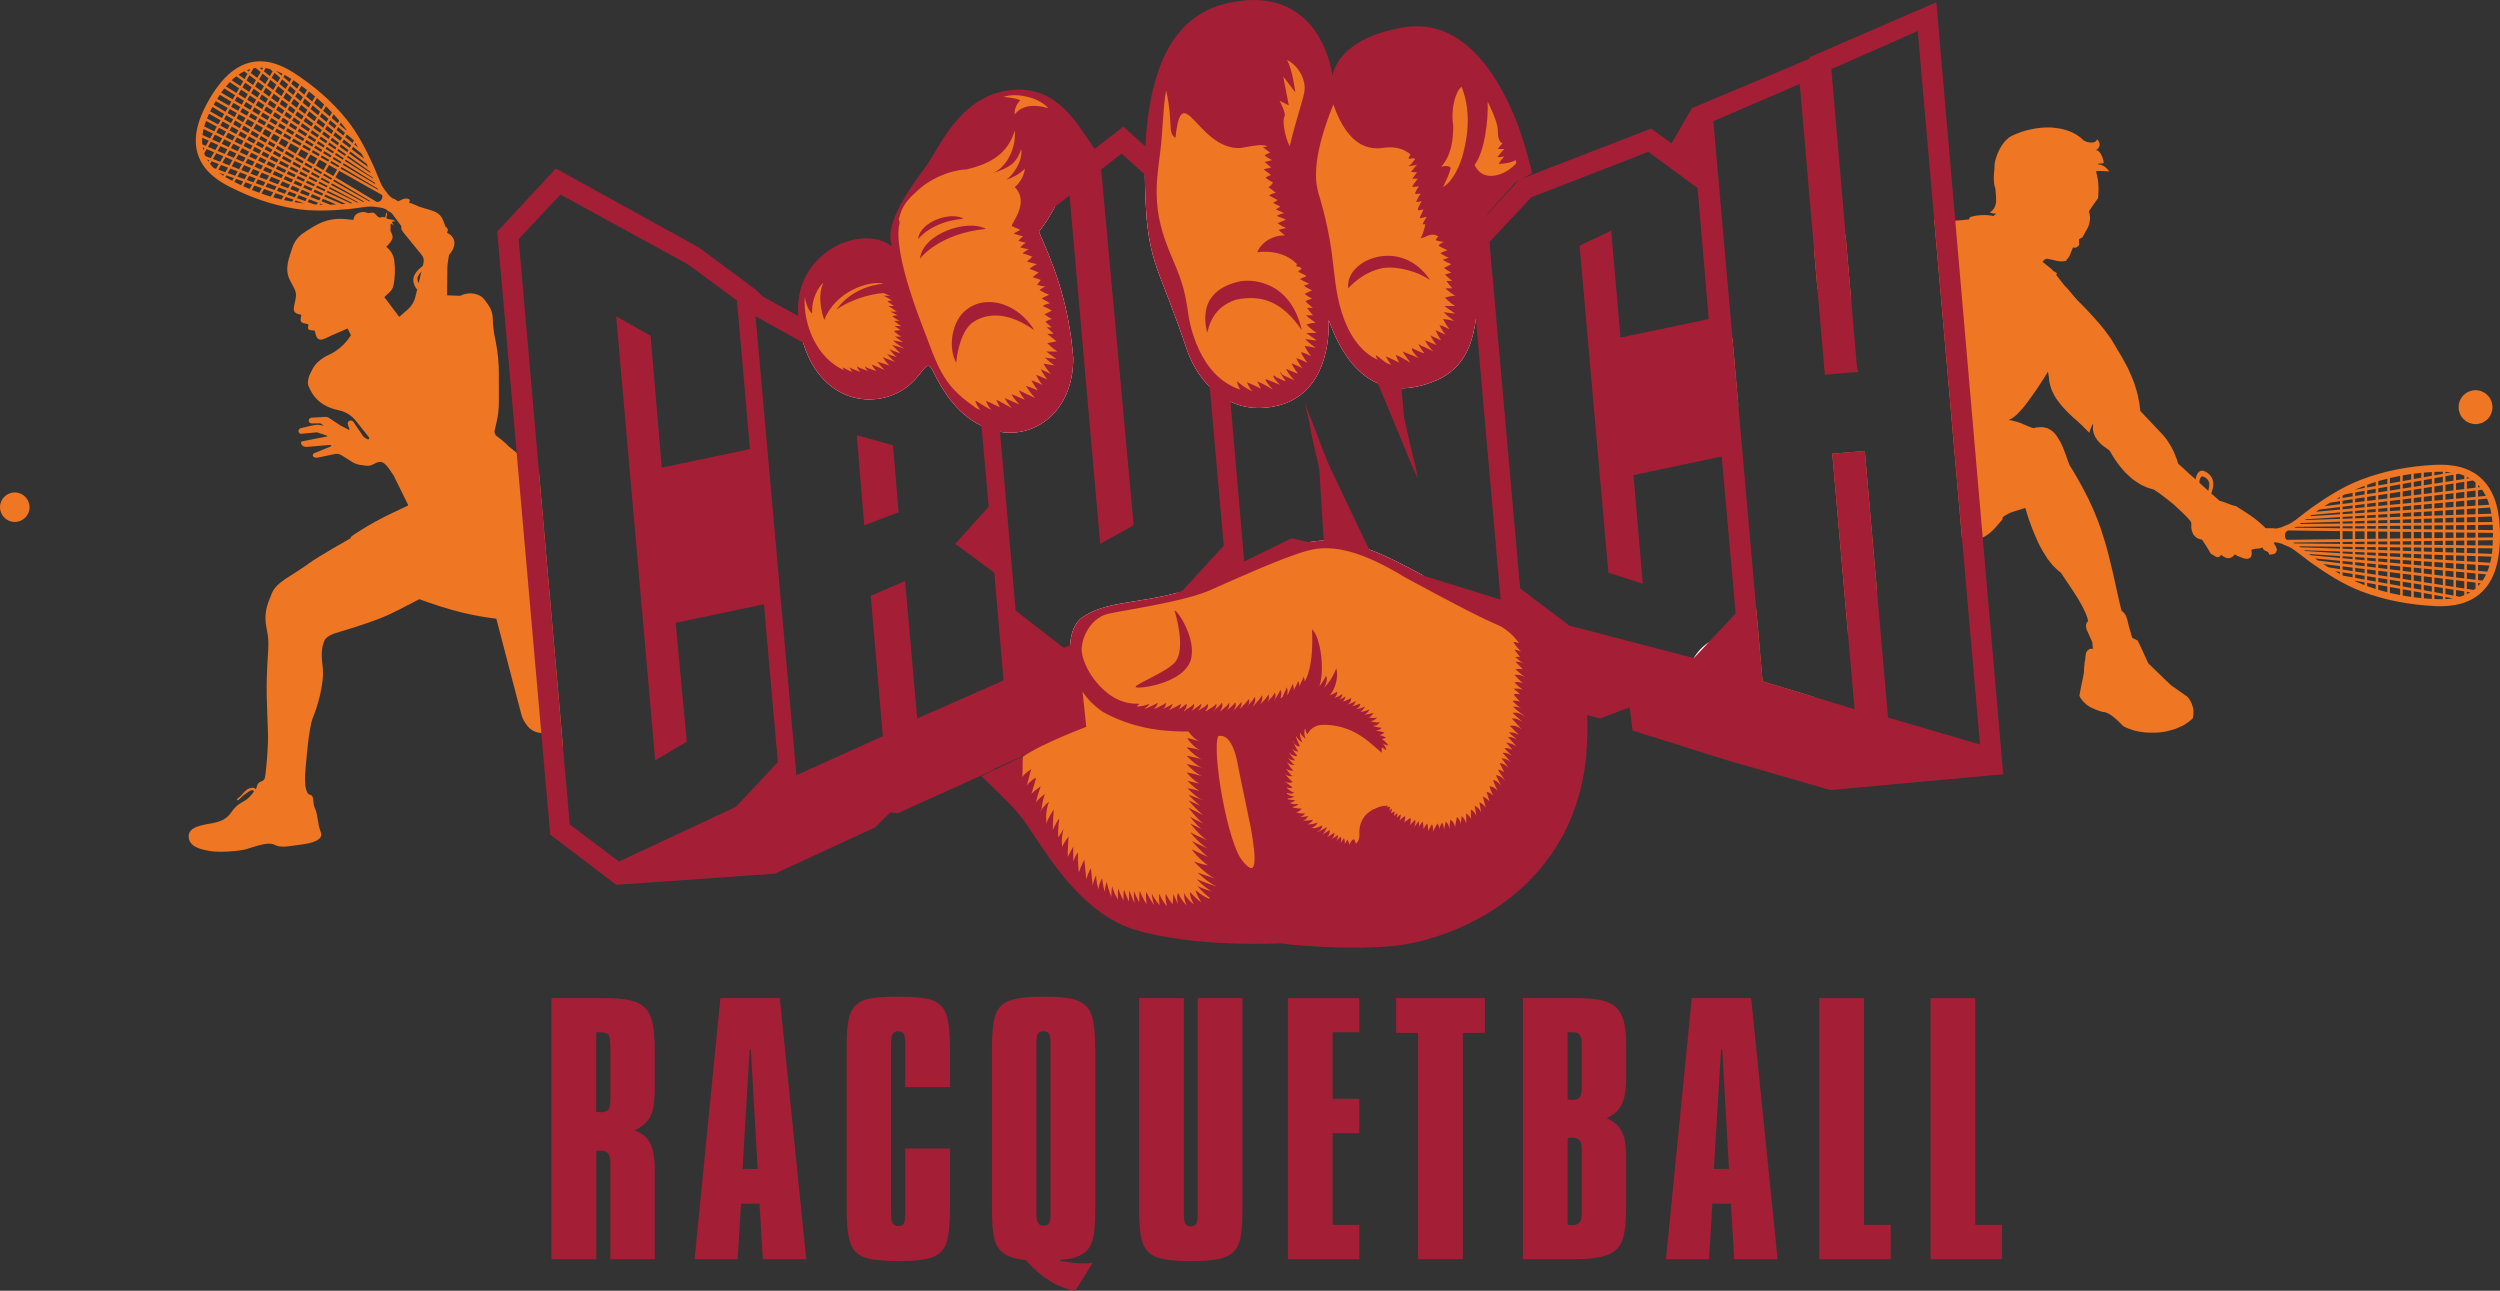 <svg xmlns="http://www.w3.org/2000/svg" id="uuid-706a79b0-4aef-4c05-bd4f-c2dd812608ab" width="2353.785" height="1215.264" viewBox="0 0 2353.785 1215.264"><rect x="0" y="0" width="2353.785" height="1215.264" fill="#333333" stroke="none"/><g id="uuid-fd8bd61c-6ae3-4e44-994f-e70e32558e49"><g id="uuid-22185f7b-fef9-450d-a990-0c8d41a16052"><polygon points="1586.731 402.968 1582.971 406.008 1582.251 406.298 1581.531 406.438 1580.951 406.438 1580.511 406.298 1579.931 406.008 1579.641 405.568 1579.351 404.988 1579.061 404.418 1578.921 403.548 1578.781 402.668 1578.781 401.808 1578.921 400.648 1579.351 398.478 1579.931 395.878 1579.641 395.438 1579.351 395.008 1579.061 394.568 1579.061 393.118 1579.351 392.258 1579.931 391.238 1580.661 389.938 1580.371 388.348 1580.371 386.758 1580.511 385.018 1580.801 383.278 1581.231 381.688 1581.671 380.098 1582.251 378.508 1582.971 376.768 1584.561 373.588 1586.301 370.398 1588.181 367.218 1589.921 364.178 1591.661 361.288 1593.101 358.678 1596.141 355.788 1599.041 353.178 1601.931 350.858 1604.831 348.688 1607.571 346.808 1610.331 345.078 1613.221 343.478 1615.971 341.888 1619.301 336.538 1622.771 331.178 1626.241 325.828 1629.571 320.328 1631.071 317.998 1636.651 381.558 1636.651 381.588 1635.651 383.718 1633.631 388.638 1631.601 393.558 1629.431 398.188 1628.711 399.638 1627.841 400.508 1627.111 401.228 1626.241 401.518 1625.521 401.808 1624.651 402.238 1623.931 402.668 1623.211 403.258 1622.771 401.658 1622.341 400.218 1621.901 398.618 1621.611 397.028 1622.341 394.858 1622.921 392.548 1623.501 390.088 1624.221 387.918 1624.941 385.308 1625.671 381.398 1625.811 380.388 1625.811 378.508 1625.521 377.778 1625.231 376.918 1624.801 376.338 1624.221 375.898 1623.501 375.468 1620.741 377.058 1618.001 378.798 1615.241 380.678 1612.501 382.128 1608.731 385.308 1604.971 388.198 1601.351 391.238 1597.731 394.138 1594.121 397.028 1590.501 399.928 1586.731 402.968" style="fill:#ef7622; fill-rule:evenodd;"></polygon><polygon points="1659.511 641.508 1708.571 656.358 1707.581 657.248 1706.141 658.408 1704.541 659.418 1702.811 660.288 1700.921 661.008 1698.901 661.738 1696.871 662.168 1694.701 662.458 1692.101 663.908 1689.491 665.208 1686.891 666.368 1684.281 667.378 1682.981 667.668 1681.681 667.958 1680.231 668.108 1678.931 668.248 1677.481 668.248 1676.031 668.108 1674.581 667.818 1673.141 667.528 1671.111 666.798 1669.081 665.788 1667.061 664.628 1664.891 663.038 1664.741 662.458 1661.271 659.858 1657.941 656.958 1651.571 650.588 1648.531 646.968 1645.491 643.358 1642.741 639.588 1640.141 635.828 1639.851 636.118 1637.971 640.458 1635.801 645.378 1633.481 650.738 1630.731 656.238 1629.281 658.838 1627.841 661.448 1626.391 663.908 1624.941 666.218 1623.351 668.398 1621.761 670.278 1620.311 671.868 1618.721 673.318 1616.111 674.618 1613.801 675.778 1611.631 676.638 1609.751 677.368 1608.011 677.948 1606.271 678.378 1604.831 678.668 1603.521 678.958 1601.501 678.958 1600.631 678.818 1599.901 678.668 1598.891 678.238 1598.311 677.798 1593.681 676.068 1590.211 674.468 1588.761 673.458 1587.601 672.448 1587.171 671.868 1586.731 671.138 1586.301 670.418 1586.011 669.698 1585.581 667.818 1585.291 665.498 1585.141 662.748 1585.291 659.418 1585.581 655.368 1586.161 650.878 1586.881 645.528 1587.751 639.298 1588.331 635.978 1589.051 632.788 1589.921 629.748 1591.081 626.858 1592.231 623.958 1593.681 621.208 1594.671 619.598 1595.271 618.608 1597.011 616.148 1598.891 613.688 1600.921 611.368 1603.091 609.198 1605.551 607.178 1608.011 605.288 1608.581 604.928 1610.761 603.558 1613.661 601.818 1616.691 600.368 1619.301 596.898 1621.761 593.568 1624.071 590.238 1626.821 586.908 1631.601 582.718 1635.651 579.238 1637.681 577.788 1639.561 576.488 1641.581 575.328 1643.901 574.318 1645.931 573.738 1648.101 573.158 1650.271 573.018 1652.301 573.018 1653.501 573.178 1653.501 573.188 1659.511 641.508" style="fill:#ef7622; fill-rule:evenodd;"></polygon><polygon points="1725.531 267.498 1723.211 268.518 1720.901 269.378 1718.441 270.248 1716.121 270.828 1713.811 271.548 1711.341 271.988 1711.141 272.028 1707.821 233.518 1710.621 232.768 1714.241 231.758 1717.861 230.888 1717.861 229.438 1718.001 227.988 1722.341 226.258 1726.831 224.518 1731.171 223.068 1735.661 221.768 1737.641 221.198 1737.641 221.208 1742.911 282.478 1742.461 282.548 1738.121 283.418 1736.241 281.538 1734.501 279.658 1732.761 277.778 1731.171 275.898 1729.581 273.868 1728.131 271.838 1726.831 269.668 1725.531 267.498" style="fill:#ef7622; fill-rule:evenodd;"></polygon><polygon points="1748.731 350.208 1746.921 350.378 1747.821 346.378 1748.251 344.688 1748.731 350.208" style="fill:#ef7622; fill-rule:evenodd;"></polygon><polygon points="1755.741 424.558 1767.201 556.258 1765.621 558.688 1758.231 569.688 1751.001 580.688 1743.911 591.828 1740.291 597.618 1740.031 598.048 1725.111 427.188 1755.741 424.558" style="fill:#ef7622; fill-rule:evenodd;"></polygon><path d="M2143.791,517.008l-.15.87-.14.72-.29.73-.29.58-.29.43-.29.43-.43.3-.44.28-1.01.29-1.16.29-1.45.15h-1.44l-.15-.73-.29-.58-.29-.57-.43-.44-.87-.58-1.01-.43-1.02-.44-.86-.57-.29-.44-.44-.58-.29-.58-.14-.72-1.45.58-1.3.29-1.3.14-1.31.15-1.15.14-1.31.15-1.44.29-1.31.58.15,1.88.14,1.59-.14,1.3-.29,1.16-.58.87-.58.72-.87.44-.87.28-1.15.15-1.16-.15-1.45-.14-1.59-.58-1.59-.58-1.88-.72-1.89-.87-2.02-1.16-.58.87-.72.72-.73.58-.72.44-.73.43-.72.29-.87.15-.72.14-.87-.14-.87-.15-.87-.14-.86-.44-.87-.43-.87-.58-.87-.58-1.01-.87-.29.73-.44.57-.43.44-.44.29-.43.14-.43.15h-1.16l-1.16-.44-1.45-.72-1.59-1.01-1.88-1.16-2.32-4.05-2.45-3.91-2.47-3.77-.9-1.41-1.41-2.2-2.46-3.77-2.46-3.76-2.46-3.91-1.24-2.15c.01,0,0-.01,0-.01l-1.08-1.89-3.62-4.05-3.9-3.91-4.06-3.76-4.05-3.77-4.49-3.61-4.48-3.48-4.63-3.47-4.92-3.33-2.9-.87-2.89-.86-2.75-1.16-2.75-1.31-2.9-1.59-2.6-1.73-2.75-1.88-2.61-2.18-2.6-2.46-2.61-2.46-2.46-2.89-2.46-2.9-2.46-3.33-2.31-3.32-2.32-3.77-2.32-3.9-3.76-2.9-1.88-1.3-1.88-1.45-1.16-1.16-1.16-1.15-1.01-1.16-1.01-1.16-.73-1.3-.87-1.16-.57-1.3-.58-1.16-.44-1.3-.29-1.3-.29-1.31-.14-1.3v-2.75l.14-1.3.29-1.45-1.3,2.17-1.01,2.32-.87,2.17-.58,2.31-3.04-3.03-3.04-3.04-3.04-2.9-3.18-2.89-3.18-2.76-3.05-2.89-2.89-2.89-2.89-3.04-2.61-3.04-2.46-3.19-1.16-1.59-1.15-1.74-1.02-1.59-.86-1.73-.87-1.88-.87-1.74-.73-1.88-.58-2.03-.57-1.88-.44-2.03-.29-2.17-.14-2.17-.29-1.3-.15-1.45-.28-1.3-.15-1.45-3.76,6.08-3.48,5.36-3.33,5.06-3.18,4.49-2.89,4.05-2.61,3.62-2.46,3.18-2.31,2.9-2.18,2.31-2.02,2.17-1.74,1.74-1.74,1.45-1.59,1.16-1.3.86-1.3.58-1.31.44,3.62.72,3.91,1.01,4.05,1.3,4.35,1.89,3.47,1.44,2.32.87.86.29.73.15h1.01l.87-.3,1.3-.28,2.03-.15,3.04-.14,1.44.14,1.3.29,1.31.29,1.3.44,1.16.57,1.16.73,1.15.72,1.16.87,1.02.87.86,1.01,1.02,1.16.86,1.16,1.6,2.46,1.59,2.6,1.45,2.9,1.3,2.89,1.16,2.9,1.16,3.04,2.02,5.64,2.02,5.35,2.9,4.64,2.75,4.63,2.61,4.63,2.46,4.34,2.31,4.34,2.17,4.2,2.17,4.2,1.89,4.05,1.88,4.05,1.73,3.91,1.6,3.91,1.59,3.9,2.89,7.82,2.46,7.67,2.46,7.82,2.17,7.96,2.03,8.25,2.03,8.39,2.02,8.82,2.03,9.27,2.17,9.69,2.46,10.28.72.58.87.72.73.73.72,1.01.72,1.01.58,1.16.43,1.45.58,1.45.87,3.76,1.16,4.34,1.3,4.63,1.45,4.78,5.07,2.46,2.6,5.35,2.46,5.36,2.46,5.35,2.46,5.36,5.36,5.21,5.35,5.21,5.35,5.21,5.36,5.06,3.91,2.75,3.91,2.75,3.9,2.75,3.91,2.75,1.45,2.03,1.3,2.03,1.16,2.31.72,2.32.44,1.3.28,1.16.15,1.44v4.35l-.29,1.59-.29,1.59-1.44,1.3-1.6,1.45-1.59,1.16-1.74,1.16-1.73,1.15-1.88,1.02-2.03.86-2.03.87-2.02.87-2.03.73-2.17.57-4.34,1.16-2.32.44-2.17.29-2.31.29-2.32.14-2.32.14h-4.63l-2.17-.14-2.31-.14-2.17-.29-2.32-.29-2.17-.44-2.17-.43-2.03-.58-2.17-.72-1.88-.73-2.03-.72-1.88-.87-1.73-1.01-5.36-5.36-2.6-2.17-2.46-2.02-1.31-.87-1.15-.73-1.16-.58-1.31-.58-1.15-.43-1.16-.29-1.01-.14-1.16-.15-3.04-1.01-2.89-1.01-2.9-1.31-2.9-1.44-1.3-.87-1.44-1.02-1.16-1.15-1.3-1.16-1.16-1.3-1.16-1.45-1.16-1.59-.87-1.88,1.02-5.21,1.01-5.36,1.16-5.35,1.01-5.22.15-2.6.14-2.61.29-2.6.14-2.61.29-1.3.29-1.16.15-1.01v-1.16l.14-1.01.15-1.01.14-1.31.44-1.3.58-1.01.72-.87.87-.58.86-.58.87-.29h1.74l.58.29-.14-1.59-.15-1.73-.14-1.74-.29-1.74-1.31-2.89-1.3-2.9-1.3-2.89-1.3-2.9-.29-1.16-.15-1.01-.14-1.16v-1.01l.29-.87.29-1.01.57-.87.87-.72-.58-2.46-.86-2.61-1.02-2.75-1.3-2.6-1.3-2.9-1.59-2.75-1.6-2.89-1.73-2.9-3.77-5.93-3.9-5.94-4.06-5.93-3.9-5.93-2.75-2.17-2.61-2.46-2.6-2.61-2.46-3.04-2.32-3.04-2.17-3.47-2.17-3.47-2.17-3.91-2.03-3.91-1.88-4.2-1.88-4.48-1.88-4.49-1.74-4.77-1.74-4.78-1.59-5.07-1.59-5.21-4.49,1.45-4.34,1.3-2.17.73-2.17.72-2.17.87-2.03,1.16-1.88,1.16-1.88,1.15-.29,1.16-.14,1.16-3.19,3.76-2.89,3.33-2.61,2.75-2.6,2.46-2.46,1.88-2.32,1.59-1.16.58-1.15.58-.19.07-.97.37-1.16.29-1.3.28-1.16.29-1.3.15h-3.91l-2.9-.44-3.03-.57-3.48-.73-.38-.09-26.05-298.69.38.07,4.78.87,4.63,1.01,3.04-.44,2.89-.29,2.9-.28,1.19-.12,1.7-.17,2.9-.15,2.75-.29,2.89-.29,2.75-.29.43-1.16.58-1.01,3.19-.87,3.04-.58,2.89-.29,2.75-.14h2.75l2.46.14,2.46.29,2.46.44,1.3-1.16,1.31-1.3-.87.14h-1.16l-1.01-.14-1.02-.29-.86-.15-.58-.29-.29-.14v-.29l.14-.15.87-.57.72-.58.73-.73.58-.72,1.01-1.59.72-1.59.44-1.74.43-1.59v-2.61l-.14-3.76-.29-3.33-.15-2.46-.29-1.3-.57-2.03-.44-2.17-.14-2.17-.15-2.32v-2.17l.15-2.31.14-2.17.29-2.32v-2.17l.15-2.17.28-2.32.58-2.46.73-2.31.86-2.46,1.02-2.32,1.16-2.46,1.15-2.17,1.45-2.17,1.45-2.03,1.59-1.88,1.74-1.59,1.59-1.45,1.88-1.15,1.74-.87,4.05-1.74,4.2-1.59,4.34-1.3,4.48-1.02,4.64-.87,4.48-.57,2.32-.15,2.31-.14h4.63l2.18.14,2.31.29,4.34.58,2.17.43,2.03.58,2.17.58,1.88.72,2.03.73,1.88.87,1.88,1.01,1.74,1.01,1.74,1.16,1.59,1.16,1.59,1.3,1.45,1.45,1.15.58,1.16.58,1.16.43,1.16.29,1.01.14,1.01.15h1.89l.86-.15.73-.28.72-.29.58-.29.58-.44.29-.58.29-.43.14-.73.73.73.58.72.57.87.29.72.29.87v2.32l-.29.72-.29.58-.28.73-.58.57-.44.44-.58.43-.72.29-.73.29h.87l.87.29.73.43.86.58.58.73.73.86.58,1.02.58,1.01.86,2.03.58,1.88.44,1.73.14,1.31-.58.43-.72.29h-3.19l-.57.29-.58.44,1.01.14.87.14,1.01.15.87.43,1.74.73,1.44,1.01,1.31,1.16,1.15,1.16.87,1.01.58.87-4.05-.29-3.48-.15h-2.74l-1.31.15-.86.14.72,2.9.58,3.04.58,3.03.29,3.19.14,3.18v3.19l-.14,3.47-.29,3.33-2.17,3.04-2.18,3.04-2.17,3.18-2.02,3.04.43,1.74.29,1.74.29,1.88v1.88l-.29,1.88-.29,2.03-.58,1.88-.72,2.02-1.3,2.32-1.31,2.32-1.3,2.45-1.3,2.32-1.59.87-1.74,1.01v2.61l.14,1.44v1.31l-.86,1.01-.87.72-.73.44-.72.29-.72.14h-.58l-.73-.14-.57-.15-.87,2.18-.87,2.02-.87,2.17-.87,2.17-1.59,2.03-1.45,2.02-1.01.29-1.01.15-1.16.14h-1.01l-2.32-.14-2.46-.44-4.92-1.15-4.49-.87-1.3.72-1.16.73-.72.86-.58.73,8.83,7.09.87,1.16,2.02,1.3,1.88,1.01-.72,1.74,7.53,9.7,3.33,3.47,3.03,3.62,3.04,3.62,3.19,3.61,5.35,5.36,5.21,5.5,5.07,5.5,4.92,5.64,2.46,2.9,2.32,2.89,2.16,3.04,2.18,2.89,2.17,3.04,1.88,3.19,1.88,3.04,1.74,3.18,2.17,3.47,2.02,3.33,1.88,3.48,1.89,3.47,1.88,3.47,1.59,3.48,1.59,3.61,1.45,3.48,1.45,3.62,1.15,3.62,1.16,3.76,1.02,3.76.72,3.76.72,3.77.58,3.9.44,3.91,21.42,22.72,2.31,2.75,2.17,3.04,2.03,3.19,1.88,3.33,1.74,3.47,1.44,3.47,1.45,3.77,1.16,3.9,4.92,4.34,4.78,4.49,4.92,4.34,1.79,1.58,3.13,2.76.43.39,4.49,4.1,3.91,3.56.86.78,1.97,1.74,2.95,2.6,4.92,4.35,2.32.57,2.03.73,1.88.58,1.59.72,1.74.58,1.88.72,2.02.58,2.32.58,2.75,1.88,3.33,2.03,3.47,2.32,3.77,2.46,3.76,2.75,3.62,2.89,1.88,1.59,1.73,1.59,1.74,1.6,1.43,1.56.16.17,1.16,2.61,1.3,2.46,1.45,2.46,1.3,2.31,1.45,2.32.85,1.36.6.96,1.3,2.46,1.16,2.6Z" style="fill:#ef7622; fill-rule:evenodd;"></path><polygon points="2336.565 368.518 2335.117 367.941 2333.525 367.65 2331.934 367.362 2330.341 367.362 2328.894 367.506 2327.302 367.796 2325.854 368.229 2324.408 368.663 2323.106 369.387 2321.803 370.112 2320.499 371.125 2319.341 372.137 2318.328 373.295 2317.461 374.598 2316.593 376.045 2315.867 377.492 2315.436 378.94 2315 380.532 2314.855 382.124 2314.855 383.715 2314.855 385.162 2315.145 386.756 2315.579 388.203 2316.158 389.649 2316.737 391.097 2317.606 392.399 2318.474 393.556 2319.632 394.714 2320.79 395.727 2321.948 396.742 2323.395 397.464 2324.841 398.189 2326.435 398.623 2328.025 399.056 2329.618 399.202 2331.065 399.344 2332.657 399.202 2334.105 398.913 2335.696 398.477 2337.144 398.044 2338.447 397.319 2339.748 396.452 2341.051 395.584 2342.064 394.571 2343.222 393.414 2344.091 392.11 2344.959 390.662 2345.536 389.215 2346.117 387.624 2346.406 386.174 2346.695 384.585 2346.695 382.991 2346.551 381.399 2346.263 379.953 2345.972 378.505 2345.393 377.058 2344.669 375.611 2343.947 374.308 2342.934 373.15 2341.919 371.992 2340.763 370.979 2339.459 369.966 2338.157 369.244 2336.565 368.518 2336.565 368.518" style="fill:#ef7622; fill-rule:evenodd;"></polygon><path d="M2141.685,510.607c1.138.035,4.74.307,8.771,2.283.067.037.133.074.201.111.321.176.606.305.951.429,1.971.709,3.857,1.508,5.666,2.569,2.279,1.337,4.434,3.032,6.52,4.647,3.919,3.035,7.821,6.045,11.829,8.965.036.026.066.048.102.073,14.813,10.372,30.144,20.415,47.064,26.897,22.478,8.611,46.053,12.912,70.055,14.072,16.224.784,32.867-2.117,44.713-14.113,13.344-13.513,16.228-34.242,16.228-52.397s-2.885-38.884-16.228-52.397c-11.846-11.996-28.489-14.897-44.713-14.113-24.002,1.16-47.577,5.462-70.055,14.072-16.92,6.482-32.25,16.393-47.064,26.764-.036.026-.067.048-.103.074-4.007,2.921-7.91,6.063-11.828,9.098-2.086,1.615-4.242,3.31-6.52,4.647-1.809,1.061-3.695,1.861-5.667,2.569-.172.062-.33.125-.484.194-.154.07-.306.146-.466.234l-.09.05c-4.121,2.034-7.804,2.285-8.882,2.312l-.647-.352h-56.459c-.671-.981-1.799-1.629-3.071-1.629h-1.014c-2.044,0-3.717,1.673-3.717,3.717v1.344c-2.705.164-7.957-.289-9.093-6.052-1.91-9.687,29.748-38.237,9.277-50.358-8.393-4.97-11.375,6.737-10.05,18.553,1.325,11.817,2.098,13.694-1.712,22.142-3.81,8.449-3.791,24.186,11.577,23.136v.753c0,2.044,1.673,3.717,3.717,3.717h1.014c1.272,0,2.4-.647,3.071-1.629h56.363l.744-.384h0v.002ZM2071.88,475.572s-1.049-8.117-1.27-15.627.552-13.142,4.749-10.822c4.197,2.319,5.798,4.859,3.92,12.314-1.878,7.454-7.399,14.136-7.399,14.136h0ZM2205.559,541.662v-2.768l9.459,1.473v3.221l-8.81-1.59c-.217-.112-.433-.224-.649-.335h0ZM2205.559,536.211v-2.962l9.459,1.155v3.279l-9.459-1.473h0ZM2205.559,530.58v-2.362l9.459.88v2.637l-9.459-1.155h0ZM2205.559,525.556v-1.873l9.459.601v2.151l-9.459-.88h0ZM2205.559,521.027v-1.724l9.459.323v2.003l-9.459-.602h0ZM2205.559,516.651v-1.868l9.459.099v2.092l-9.459-.323h0ZM2205.559,512.133v-1.856l9.459-.111v2.066l-9.459-.099h0ZM2205.559,507.626v-7.573l9.459.113v7.349l-9.459.111h0ZM2205.559,497.403v-1.821l9.459-.098v2.032l-9.459-.113h0ZM2205.559,492.932v-1.844l9.459-.324v2.07l-9.459.098h0ZM2205.559,488.436v-1.732l9.459-.603v2.011l-9.459.324h0ZM2205.559,484.048v-1.876l9.459-.885v2.158l-9.459.603h0ZM2205.559,479.51v-2.4l9.459-1.154v2.67l-9.459.885h0ZM2205.559,474.44v-2.968l9.459-1.47v3.284l-9.459,1.154h0ZM2205.559,468.789v-2.163c.786-.408,1.58-.814,2.382-1.217l7.077-1.278v3.187l-9.459,1.47h0ZM2203.143,467.902v1.262l-3.211.499c1.055-.591,2.126-1.179,3.211-1.762h0ZM2203.143,471.847v2.888l-14.603,1.782c1.666-1.07,3.372-2.136,5.122-3.196l9.481-1.474h0ZM2203.143,477.405v2.331l-22.578,2.112c.985-.684,1.985-1.369,3.001-2.055l19.577-2.389h0ZM2203.143,482.398v1.804l-28.245,1.8c.472-.356.96-.722,1.466-1.099l26.779-2.505h0ZM2203.143,486.858v1.661l-33.01,1.133c.315-.244.638-.494.971-.752l32.039-2.042h0ZM2203.143,491.171v1.786l-37.812.392c.393-.294.797-.601,1.217-.923l36.595-1.255h0ZM2203.143,495.607v1.767l-43.065-.514c.468-.263.927-.535,1.384-.821l41.681-.432h0ZM2203.143,500.025v7.63l-49.955.585c-1.256-.896-1.89-2.09-1.825-3.619v-.955c-.075-1.776.793-3.101,2.485-4.031.179-.064.354-.129.528-.193l48.768.582h-.001ZM2203.143,510.306v1.802l-42.655-.446c-.501-.29-1.009-.569-1.536-.838l44.19-.518h0ZM2203.143,514.758v1.811l-37.34-1.275c-.434-.329-.852-.641-1.261-.94l38.601.404h0ZM2203.143,519.221v1.653l-32.816-2.087c-.317-.246-.625-.485-.925-.718l33.741,1.151h0ZM2203.143,523.53v1.802l-27.611-2.569c-.494-.371-.971-.731-1.431-1.08l29.042,1.847h0ZM2203.143,527.993v2.291l-20.656-2.523c-.956-.652-1.899-1.304-2.828-1.953l23.484,2.185h0ZM2203.143,532.955v2.881l-10.819-1.685c-1.682-1.035-3.325-2.076-4.93-3.119l15.749,1.923h0ZM2203.143,538.518v1.868c-1.596-.857-3.159-1.724-4.69-2.599l4.69.731h0ZM2333.162,551.776v-2.943l2.349.287c-.743.925-1.526,1.811-2.349,2.656h0ZM2333.162,546.163v-6.075l7.532.701c-.997,2.087-2.119,4.049-3.372,5.882l-4.16-.508h0ZM2333.162,537.426v-5.628l10.675.679c-.586,2.001-1.254,3.922-2.009,5.756l-8.666-.806h0ZM2333.162,529.142v-5.483l12.581.43c-.335,1.989-.734,3.915-1.198,5.777l-11.383-.724h0ZM2333.162,521.008v-4.889l13.562.142c-.152,1.77-.345,3.5-.579,5.19l-12.983-.443h0ZM2333.162,513.468v-4.687l13.835-.162-.144,4.992-13.691-.144h0ZM2333.162,506.131v-4.554l13.994.167c.006.794.008,1.593.002,2.399.006.612.006,1.219.004,1.823l-14,.164h0ZM2333.162,498.927v-4.668l13.719-.142c.109,1.628.186,3.287.231,4.978l-13.95-.167h0ZM2333.162,491.607v-4.898l12.903-.443c.245,1.692.446,3.426.607,5.2l-13.51.14h0ZM2333.162,484.058v-5.487l11.236-.716c.48,1.86.894,3.786,1.244,5.775l-12.48.428h0ZM2333.162,475.915v-5.679l8.413-.787c.785,1.845,1.482,3.778,2.093,5.796l-10.506.67h0ZM2333.162,467.574v-6.035l3.79-.462c1.282,1.81,2.429,3.753,3.45,5.82l-7.241.677h0ZM2333.162,458.869v-2.354c.662.681,1.299,1.388,1.909,2.121l-1.909.233h0ZM2330.746,454.248v4.917l-8.186.998v-6.877l5.817-.904c.82.592,1.609,1.214,2.369,1.866h0ZM2330.746,461.834v5.966l-8.186.766v-5.733l8.186-.999h0ZM2330.747,470.462v5.606l-8.186.522v-5.363l8.186-.766h0ZM2330.746,478.725v5.416l-8.186.281v-5.175l8.186-.522h0ZM2330.746,486.793v4.84l-8.186.085v-4.644l8.186-.281h0ZM2330.747,494.283v4.615l-8.186-.098v-4.432l8.186-.085h0ZM2330.747,501.549v4.611l-8.186.096v-4.805l8.186.098h0ZM2330.746,508.81v4.633l-8.186-.086v-4.452l8.186-.096h0ZM2330.746,516.094v4.831l-8.186-.279v-4.638l8.186.086h0ZM2330.747,523.577v5.411l-8.186-.521v-5.17l8.186.279h0ZM2330.747,531.645v5.557l-8.186-.761v-5.316l8.186.521h0ZM2330.746,539.864v6.005l-8.186-.999v-5.766l8.186.761h0ZM2330.746,548.538v5.506c-.56.48-1.137.944-1.729,1.392l-6.457-1.005v-6.892l8.186.999h0ZM2322.56,559.357v-2.244l3.23.503c-1.034.623-2.11,1.203-3.23,1.741h0ZM2322.56,450.604v-1.672c.845.406,1.665.836,2.46,1.289l-2.46.383h0ZM2320.144,447.866v3.113l-7.758,1.206v-5.629l2.484-.449c1.848.497,3.605,1.084,5.274,1.758h0ZM2320.144,453.662v6.796l-7.758.947v-6.537l7.758-1.206h0ZM2320.144,463.128v5.664l-7.758.726v-5.443l7.758-.947h0ZM2320.145,471.454v5.29l-7.758.494v-5.059l7.758-.726h0ZM2320.145,479.4v5.104l-7.758.266v-4.875l7.758-.494h0ZM2320.145,487.156v4.586l-7.758.081v-4.401l7.758-.266h0ZM2320.145,494.393v4.378l-7.758-.093v-4.205l7.758-.081h0ZM2320.145,501.422v4.862l-7.758.091v-5.046l7.758.093h0ZM2320.145,508.934v4.398l-7.758-.081v-4.226l7.758-.091h0ZM2320.145,515.983v4.581l-7.758-.265v-4.397l7.758.081h0ZM2320.145,523.215v5.099l-7.758-.493v-4.871l7.758.265h0ZM2320.145,530.97v5.245l-7.758-.722v-5.017l7.758.493h0ZM2320.145,538.877v5.696l-7.758-.948v-5.47l7.758.722h0ZM2320.145,547.243v6.811l-7.758-1.208v-6.55l7.758.947h0ZM2320.145,556.737v3.686c-1.295.523-2.642.994-4.043,1.41l-3.715-.671v-5.633l7.758,1.208h0ZM2309.97,446.993v5.567l-7.579,1.178v-5.378l7.579-1.368h0ZM2309.97,455.243v6.456l-7.579.925v-6.203l7.579-1.178h0ZM2309.97,464.37v5.374l-7.578.709v-5.158l7.578-.925h0ZM2309.97,472.406v4.987l-7.578.483v-4.762l7.578-.709h0ZM2309.97,480.049v4.804l-7.578.26v-4.582l7.578-.483h0ZM2309.97,487.506v4.342l-7.579.079v-4.161l7.579-.26h0ZM2309.97,494.499v4.151l-7.579-.091v-3.982l7.579-.079h0ZM2309.97,501.301v5.102l-7.579.089v-5.282l7.579.091h0ZM2309.97,509.053v4.173l-7.578-.079v-4.004l7.578-.089h0ZM2309.97,515.877v4.34l-7.578-.259v-4.16l7.578.079h0ZM2309.97,522.868v4.799l-7.578-.482v-4.576l7.578.259h0ZM2309.97,530.323v4.946l-7.578-.705v-4.723l7.578.482h0ZM2309.97,537.931v5.4l-7.578-.926v-5.179l7.578.705h0ZM2309.97,546.001v6.469l-7.579-1.18v-6.215l7.579.926h0ZM2309.97,555.153v5.574l-7.578-1.368v-5.386l7.578,1.18h0ZM2302.392,564.071v-2.02l7.075,1.277c-2.242.362-4.599.611-7.075.742h0ZM2302.392,445.668v-1.451c1.845.097,3.623.261,5.338.487l-5.338.964h0ZM2299.976,444.128v1.976l-7.958,1.436v-3.236c.38-.018.762-.035,1.145-.051,2.362-.131,4.632-.172,6.814-.125h0ZM2299.976,448.797v5.317l-7.958,1.237v-5.117l7.958-1.437h0ZM2299.976,456.796v6.122l-7.958.971v-5.857l7.958-1.237h0ZM2299.976,465.589v5.09l-7.958.744v-4.863l7.958-.971h0ZM2299.976,473.341v4.689l-7.958.507v-4.452l7.958-.744h0ZM2299.976,480.686v4.51l-7.958.273v-4.276l7.958-.507h0ZM2299.976,487.849v4.103l-7.958.082v-3.913l7.958-.273h0ZM2299.976,494.602v3.928l-7.958-.095v-3.751l7.958-.082h0ZM2299.976,501.181v5.339l-7.958.094v-5.527l7.958.095h0ZM2299.976,509.17v3.951l-7.958-.083v-3.774l7.958-.094h0ZM2299.976,515.772v4.103l-7.958-.272v-3.915l7.958.083h0ZM2299.976,522.527v4.505l-7.958-.506v-4.271l7.958.272h0ZM2299.976,529.688v4.652l-7.958-.74v-4.418l7.958.506h0ZM2299.976,537.001v5.109l-7.958-.972v-4.877l7.958.741h0ZM2299.976,544.78v6.133l-7.958-1.239v-5.867l7.958.972h0ZM2299.976,553.596v5.326l-7.958-1.436v-5.129l7.958,1.239h0ZM2299.976,561.616v2.545c-2.182.047-4.452.006-6.814-.125-.383-.016-.764-.034-1.145-.052v-3.805l7.958,1.436h0ZM2289.602,444.43v3.546l-7.524,1.358v-4.363c2.463-.215,4.971-.396,7.524-.541h0ZM2289.602,450.67v5.057l-7.523,1.169v-4.868l7.523-1.358h0ZM2289.602,458.409v5.776l-7.524.918v-5.525l7.524-1.17h0ZM2289.602,466.855v4.794l-7.524.704v-4.58l7.524-.918h0ZM2289.602,474.311v4.38l-7.523.48v-4.156l7.523-.704h0ZM2289.602,481.347v4.205l-7.524.258v-3.984l7.524-.479h0ZM2289.602,488.204v3.855l-7.524.078v-3.675l7.524-.258h0ZM2289.602,494.71v3.696l-7.524-.09v-3.529l7.524-.078h0ZM2289.602,501.057v5.584l-7.524.088v-5.762l7.524.09h0ZM2289.602,509.292v3.72l-7.524-.078v-3.553l7.524-.088h0ZM2289.602,515.663v3.857l-7.523-.257v-3.68l7.523.079h0ZM2289.602,522.173v4.2l-7.524-.478v-3.978l7.524.257h0ZM2289.602,529.028v4.346l-7.524-.7v-4.125l7.524.478h0ZM2289.602,536.036v4.807l-7.524-.919v-4.588l7.524.7h0ZM2289.602,543.514v5.785l-7.524-1.172v-5.532l7.524.919h0ZM2289.602,551.981v5.069l-7.523-1.358v-4.883l7.523,1.172h0ZM2289.602,559.743v4.115c-2.553-.145-5.061-.326-7.524-.541v-4.932l7.524,1.358h0ZM2279.663,445.194v4.576l-7.06,1.274v-5.055c2.311-.296,4.664-.562,7.06-.795h0ZM2279.663,452.464v4.808l-7.06,1.097v-4.631l7.06-1.274h0ZM2279.663,459.954v5.444l-7.06.861v-5.208l7.06-1.097h0ZM2279.663,468.068v4.511l-7.06.661v-4.31l7.06-.862h0ZM2279.663,475.241v4.084l-7.06.45v-3.874l7.06-.66h0ZM2279.663,481.981v3.913l-7.06.242v-3.705l7.06-.45h0ZM2279.663,488.545v3.617l-7.06.073v-3.448l7.06-.242h0ZM2279.663,494.813v3.475l-7.06-.085v-3.317l7.06-.073h0ZM2279.663,500.939v5.819l-7.06.082v-5.986l7.06.085h0ZM2279.663,509.409v3.5l-7.06-.074v-3.343l7.06-.082h0ZM2279.663,515.559v3.622l-7.06-.241v-3.455l7.06.074h0ZM2279.663,521.833v3.907l-7.06-.449v-3.699l7.06.241h0ZM2279.663,528.396v4.054l-7.06-.657v-3.846l7.06.449h0ZM2279.663,535.112v4.518l-7.06-.862v-4.313l7.06.657h0ZM2279.663,542.3v5.451l-7.06-1.099v-5.214l7.06.862h0ZM2279.663,550.433v4.823l-7.06-1.274v-4.648l7.06,1.099h0ZM2279.663,557.949v5.145c-2.395-.233-4.748-.499-7.06-.795v-5.624l7.06,1.274h0ZM2270.187,446.312v5.168l-7.98,1.441v-5.351c2.603-.46,5.263-.88,7.98-1.258h0ZM2270.188,454.174v4.57l-7.981,1.24v-4.37l7.981-1.44h0ZM2270.187,461.426v5.128l-7.98.974v-4.861l7.98-1.24h0ZM2270.188,469.224v4.241l-7.981.747v-4.014l7.981-.974h0ZM2270.188,476.127v3.802l-7.981.509v-3.564l7.981-.747h0ZM2270.187,482.585v3.634l-7.98.274v-3.399l7.98-.509h0ZM2270.187,488.871v3.39l-7.98.082v-3.199l7.98-.274h0ZM2270.187,494.912v3.263l-7.98-.096v-3.085l7.98-.083h0ZM2270.188,500.826v6.044l-7.981.093v-6.232l7.981.095h0ZM2270.187,509.52v3.29l-7.98-.084v-3.113l7.98-.094h0ZM2270.187,515.46v3.398l-7.98-.273v-3.209l7.98.084h0ZM2270.187,521.51v3.628l-7.98-.507v-3.392l7.98.272h0ZM2270.187,527.793v3.775l-7.98-.742v-3.541l7.98.508h0ZM2270.188,534.23v4.242l-7.981-.974v-4.01l7.981.743h0ZM2270.187,541.142v5.133l-7.98-1.243v-4.865l7.98.974h0ZM2270.188,548.958v4.588l-7.981-1.44v-4.39l7.981,1.243h0ZM2270.188,556.239v5.737c-2.718-.378-5.378-.798-7.981-1.257v-5.92l7.981,1.441h0ZM2259.791,448.01v5.347l-9.679,1.747v-5.033c3.136-.747,6.361-1.435,9.679-2.061h0ZM2259.791,456.05v4.31l-9.679,1.504v-4.067l9.679-1.747h0ZM2259.791,463.042v4.78l-9.679,1.181v-4.457l9.679-1.504h0ZM2259.791,470.493v3.945l-9.679.905v-3.669l9.679-1.181h0ZM2259.791,477.1v3.492l-9.68.617v-3.204l9.68-.905h0ZM2259.791,483.247v3.328l-9.679.332v-3.043l9.679-.617h0ZM2259.791,489.227v3.141l-9.679.1v-2.91l9.679-.332h0ZM2259.791,495.02v3.031l-9.679-.116v-2.815l9.679-.1h0ZM2259.791,500.702v6.289l-9.679.113v-6.519l9.679.116h0ZM2259.791,509.641v3.059l-9.679-.102v-2.844l9.679-.113h0ZM2259.791,515.351v3.151l-9.679-.33v-2.923l9.679.102h0ZM2259.791,521.155v3.321l-9.679-.615v-3.036l9.679.33h0ZM2259.791,527.132v3.469l-9.679-.901v-3.184l9.679.615h0ZM2259.791,533.263v3.94l-9.68-1.182v-3.658l9.68.901h0ZM2259.791,539.873v4.784l-9.679-1.507v-4.458l9.679,1.182h0ZM2259.791,547.339v4.33l-9.679-1.747v-4.09l9.679,1.507h0ZM2259.791,554.363v5.915c-3.318-.625-6.543-1.314-9.679-2.06v-5.602l9.679,1.747h0ZM2247.696,450.662v4.878l-8.517,1.537v-4.076c2.763-.826,5.601-1.608,8.517-2.34h0ZM2247.696,458.234v4.007l-8.517,1.324v-3.793l8.517-1.537h0ZM2247.696,464.922v4.376l-8.517,1.04v-4.091l8.517-1.324h0ZM2247.696,471.969v3.6l-8.517.797v-3.358l8.517-1.039h0ZM2247.696,478.231v3.131l-8.517.543v-2.878l8.517-.797h0ZM2247.696,484.018v2.972l-8.517.292v-2.721l8.517-.543h0ZM2247.696,489.642v2.852l-8.517.088v-2.648l8.517-.292h0ZM2247.696,495.145v2.762l-8.517-.102v-2.571l8.517-.088h0ZM2247.696,500.557v6.575l-8.517.1v-6.777l8.517.102h0ZM2247.696,509.783v2.791l-8.517-.089v-2.602l8.517-.1h0ZM2247.696,515.225v2.866l-8.517-.291v-2.664l8.517.089h0ZM2247.696,520.742v2.965l-8.517-.542v-2.714l8.517.291h0ZM2247.696,526.363v3.113l-8.517-.792v-2.862l8.517.542h0ZM2247.696,532.138v3.588l-8.517-1.04v-3.34l8.517.792h0ZM2247.696,538.395v4.378l-8.517-1.326v-4.091l8.517,1.04h0ZM2247.696,545.455v4.031l-8.517-1.538v-3.82l8.517,1.327h0ZM2247.696,552.18v5.448c-2.916-.732-5.754-1.514-8.517-2.34v-4.645l8.517,1.538h0ZM2236.763,453.741v3.772l-8.076,1.458v-2.504c2.618-.949,5.309-1.859,8.076-2.726h0ZM2236.763,460.207v3.732l-8.076,1.255v-3.53l8.076-1.458h0ZM2236.763,466.622v4.011l-8.076.985v-3.741l8.076-1.255h0ZM2236.763,473.302v3.289l-8.076.756v-3.059l8.076-.986h0ZM2236.763,479.253v2.806l-8.076.515v-2.565l8.076-.755h0ZM2236.763,484.715v2.65l-8.076.277v-2.413l8.076-.515h0ZM2236.763,490.018v2.59l-8.076.084v-2.397l8.076-.277h0ZM2236.763,495.259v2.517l-8.076-.097v-2.337l8.076-.084h0ZM2236.763,500.426v6.834l-8.075.095v-7.025l8.075.097h0ZM2236.763,509.912v2.548l-8.076-.085v-2.369l8.076-.094h0ZM2236.763,515.11v2.607l-8.076-.276v-2.415l8.076.085h0ZM2236.763,520.369v2.643l-8.076-.513v-2.405l8.076.275h0ZM2236.763,525.668v2.791l-8.076-.751v-2.553l8.076.514h0ZM2236.763,531.121v3.269l-8.076-.986v-3.034l8.076.751h0ZM2236.763,537.061v4.01l-8.076-1.257v-3.739l8.076.986h0ZM2236.763,543.753v3.76l-8.076-1.458v-3.559l8.076,1.257h0ZM2236.763,550.206v4.342c-2.767-.866-5.458-1.776-8.076-2.726v-3.074l8.076,1.458h0ZM2226.271,457.361v2.046l-8.838,1.595v-.047c2.85-1.243,5.794-2.445,8.838-3.595h0ZM2226.271,462.101v3.469l-8.838,1.373v-3.247l8.838-1.595h0ZM2226.271,468.252v3.66l-8.837,1.078v-3.365l8.837-1.373h0ZM2226.271,474.583v2.99l-8.838.827v-2.738l8.838-1.079h0ZM2226.271,480.235v2.493l-8.838.563v-2.23l8.838-.826h0ZM2226.271,485.384v2.342l-8.838.303v-2.081l8.838-.563h0ZM2226.271,490.377v2.339l-8.838.092v-2.128l8.838-.303h0ZM2226.271,495.367v2.284l-8.838-.105v-2.086l8.838-.092h0ZM2226.271,500.301v7.083l-8.838.103v-7.291l8.838.106h0ZM2226.271,510.035v2.315l-8.838-.093v-2.119l8.838-.103h0ZM2226.271,515.001v2.358l-8.838-.302v-2.149l8.838.093h0ZM2226.271,520.011v2.334l-8.838-.562v-2.074l8.838.302h0ZM2226.271,525v2.483l-8.838-.822v-2.223l8.838.562h0ZM2226.271,530.145v2.964l-8.838-1.079v-2.708l8.838.823h0ZM2226.271,535.779v3.658l-8.838-1.376v-3.361l8.838,1.079h0ZM2226.271,542.119v3.5l-8.838-1.595v-3.281l8.838,1.376h0ZM2226.271,548.312v2.616c-3.044-1.15-5.988-2.352-8.838-3.595v-.616l8.838,1.595Z" style="fill:#ef7622; fill-rule:evenodd;"></path><path d="M420.833,219.131l.333-.596c.954-1.645.406-3.766-1.239-4.72l-.596-.334-.214-.119c-1.025-.596-2.24-.596-3.218-.119l-40.857-23.694-4.315-2.503-.763-.048c-.906-.548-3.671-2.455-5.982-5.912-.025-.048-.072-.119-.096-.19-.191-.287-.358-.524-.573-.763-1.239-1.502-2.384-3.003-3.337-4.696-1.216-2.145-2.145-4.505-3.075-6.77-1.716-4.243-3.456-8.462-5.315-12.681,0-.024-.024-.071-.048-.095-7.032-15.208-14.66-30.368-25.195-43.431-14.016-17.353-30.893-31.751-49.605-43.836-12.634-8.176-27.317-13.587-42.383-9.487-16.971,4.624-28.915,19.904-37.353,34.444-8.438,14.565-15.756,32.514-11.346,49.534,3.909,15.113,15.899,25.172,29.248,32.084,19.784,10.226,40.666,17.759,62.691,21.287,16.567,2.67,33.468,1.859,50.154.429h.119c4.553-.477,9.154-1.192,13.706-1.788,2.407-.334,4.934-.691,7.366-.691,1.954-.024,3.837.215,5.744.572.167.024.334.048.477.072.167,0,.31.024.477.024h.095c4.243.286,7.318,1.788,8.2,2.288l.357.572,4.433,2.574,40.809,23.67c.072,1.096.668,2.145,1.693,2.741l.811.453c1.645.953,3.766.405,4.72-1.24l.62-1.073c2.24,1.121,6.245,3.933,4.481,9.058-1.692,4.887-14.755,9.63-23.861,16.305-7.008,5.125-11.656,11.394-6.984,19.737.548.977,1.12,1.716,1.764,2.217,4.529,3.671,11.037-3.552,14.898-12.395,4.434-10.083,4.696-11.966,11.681-16.948,1.144-.81,2.264-1.812,3.337-2.98,5.483-5.959,8.867-15.661-1.859-20.953h0ZM356.21,178.798l-35.636-20.118.834-1.454,33.968,20.19c.263.453.548.93.834,1.382h0ZM312.088,126.143l-6.031-4.529,1.883-3.218,5.888,4.767-1.74,2.98ZM319.215,134.628l-1.263,2.169-6.698-4.767,1.383-2.384,6.578,4.982ZM300.241,127.191l-1.335,2.288-6.579-4.386,1.454-2.503,6.46,4.601ZM295.021,120.469l1.668-2.884,6.341,4.791-1.55,2.694-6.46-4.601h0ZM229.207,137.394l2.097-3.623,6.507,3.48-1.979,3.432-6.626-3.289h.001ZM234.593,142.805l-2.074,3.576-6.722-3.099,2.17-3.766,6.626,3.29h0ZM232.544,131.649l1.907-3.29,6.412,3.647-1.812,3.123-6.508-3.48h0ZM235.69,126.238l1.812-3.146,6.34,3.79-1.74,3.003-6.412-3.647h0ZM238.741,120.97l2.479-4.267,6.412,3.623-2.575,4.41-6.317-3.767h0ZM289.228,125.976l-1.406,2.431-7.604-4.767,1.549-2.646s7.461,4.982,7.461,4.982ZM283.006,118.848l1.597-2.765,7.342,5.221-1.478,2.55s-7.461-5.006-7.461-5.006ZM281.123,117.609l-6.15-4.124,1.764-3.003,6.031,4.291-1.645,2.836h0ZM279.908,119.73l-1.574,2.717-6.269-3.909,1.668-2.908,6.174,4.1h.001ZM277.095,124.593l-1.502,2.551-6.341-3.766,1.574-2.717,6.269,3.933h0ZM274.378,129.289l-1.454,2.479-6.436-3.623,1.525-2.646,6.365,3.79h0ZM270.159,117.347l-5.554-3.48,1.836-3.122,5.435,3.623-1.716,2.98h-.001ZM268.919,119.468l-1.597,2.765-5.625-3.337,1.692-2.908s5.53,3.48,5.53,3.48ZM266.083,124.355l-1.55,2.693-5.697-3.218,1.621-2.813,5.626,3.338h0ZM262.721,112.674l-5.911-3.695,1.955-3.361,5.792,3.862-1.836,3.194h0ZM261.482,114.796l-1.717,2.956-5.983-3.552,1.788-3.099,5.912,3.695h0ZM258.55,119.873l-1.668,2.837-6.055-3.409,1.717-2.98,6.006,3.552ZM251.852,113.056l-6.341-3.766,1.907-3.29,6.269,3.909-1.835,3.147h0ZM250.636,115.177l-1.763,3.027-6.413-3.623,1.836-3.171,6.34,3.766h0ZM245.75,128.026l6.007,3.552-1.645,2.837-6.078-3.433,1.716-2.956h0ZM246.989,125.904l2.598-4.481,6.079,3.433-2.693,4.601-5.983-3.552h-.001ZM253.663,132.721l5.626,3.361-1.549,2.646-5.697-3.218,1.621-2.789h0ZM254.903,130.6l2.694-4.648,5.697,3.218-2.765,4.791-5.626-3.361h0ZM261.22,137.227l6.341,3.79-1.43,2.479-6.435-3.647,1.525-2.622h-.001ZM262.436,135.105l2.812-4.839,6.436,3.623-2.884,5.005-6.364-3.79h0ZM273.639,134.986l7.819,4.41-3.051,5.221-7.699-4.577,2.932-5.053h-.001ZM274.878,132.864l1.407-2.455,7.723,4.601-1.335,2.264-7.795-4.41ZM277.524,128.288l1.454-2.527,7.604,4.767-1.358,2.36-7.699-4.6h-.001ZM285.915,136.154l6.793,4.028-1.216,2.074-6.865-3.886,1.288-2.217h0ZM287.154,134.009l1.335-2.289,6.698,4.195-1.24,2.146-6.794-4.053h.001ZM289.729,129.599l1.359-2.384,6.579,4.41-1.263,2.169-6.675-4.195h0ZM293.185,119.158l-7.342-5.22,1.835-3.146,7.199,5.435-1.692,2.932h0ZM284.008,112.65l-6.03-4.314,1.954-3.409,5.959,4.506-1.883,3.217h0ZM276.142,107.025l-5.363-3.79,2.097-3.623,5.268,3.957-2.002,3.457h0ZM274.902,109.17l-1.788,3.075-5.459-3.647,1.883-3.242,5.363,3.814h.001ZM265.796,107.359l-5.792-3.885,2.002-3.48,5.721,4.052-1.931,3.313h0ZM258.121,102.234l-6.126-4.1,2.146-3.743,6.03,4.315s-2.05,3.528-2.05,3.528ZM256.905,104.355l-2.003,3.433-6.245-3.909,2.098-3.623,6.149,4.1h.001ZM246.75,102.687l-5.935-3.743,2.217-3.837,5.864,3.909-2.145,3.671h0ZM245.535,104.808l-1.93,3.337-6.055-3.6,2.026-3.48,5.959,3.742h0ZM242.365,110.267l-1.86,3.194-6.126-3.432,1.954-3.361,6.031,3.599h.001ZM239.266,115.582l-2.455,4.243-6.031-3.599,2.384-4.076,6.103,3.432h0ZM235.571,121.947l-1.836,3.194-6.102-3.456,1.907-3.337,6.031,3.599ZM232.496,127.263l-1.931,3.337-6.197-3.313,2.026-3.481,6.102,3.457ZM229.325,132.721l-2.121,3.671-6.293-3.122,2.217-3.862,6.197,3.313h0ZM225.964,138.514l-2.217,3.814-6.389-2.932,2.313-4.005,6.293,3.123h0ZM224.558,145.403l6.722,3.123-2.264,3.886-6.818-2.908,2.36-4.1h0ZM233.33,149.455l6.34,2.932-2.121,3.671-6.46-2.765,2.24-3.838h.001ZM234.57,147.334l2.026-3.528,6.246,3.123-1.931,3.337-6.34-2.932h-.001ZM237.835,141.684l1.955-3.361,6.15,3.29-1.86,3.194-6.245-3.122h0ZM241.006,136.202l1.812-3.099,6.055,3.433-1.717,2.956-6.149-3.289h0ZM247.918,142.662l5.769,3.099-1.74,2.956-5.864-2.908,1.835-3.147h0ZM249.134,140.54l1.692-2.908,5.698,3.242-1.621,2.741-5.768-3.075h-.001ZM255.642,146.809l6.531,3.48-1.573,2.741-6.627-3.313,1.669-2.908h0ZM256.881,144.688l1.574-2.718,6.436,3.647-1.478,2.551-6.531-3.48h-.001ZM264.152,151.362l7.914,4.219-1.431,2.455-8.033-4.005,1.55-2.67h0ZM265.391,149.241l1.455-2.527,7.794,4.41-1.359,2.336-7.89-4.219h0ZM268.061,144.593l1.43-2.431,7.699,4.6-1.311,2.24-7.819-4.409h.001ZM276.595,152.244l6.865,3.885-1.239,2.122-6.96-3.743,1.335-2.265h0ZM277.834,150.099l1.263-2.193,6.793,4.028-1.192,2.074-6.865-3.909h0ZM280.337,145.784l3.051-5.268,6.889,3.862-3.17,5.435-6.77-4.028h0ZM287.798,153.078l6.436,3.838-1.096,1.883-6.507-3.695,1.168-2.026h-.001ZM289.038,150.957l3.17-5.483,6.531,3.695-3.266,5.626-6.436-3.838h0ZM293.448,143.353l1.192-2.026,6.412,3.814-1.096,1.907-6.507-3.694h0ZM295.855,139.205l1.216-2.098,6.34,3.981-1.12,1.931-6.436-3.813h0ZM298.31,134.986l1.216-2.122,6.245,4.172-1.12,1.907-6.341-3.957ZM300.766,130.743l1.31-2.24,6.103,4.362-1.168,2.026-6.245-4.148ZM303.316,126.357l1.502-2.622,6.031,4.553-1.431,2.431-6.102-4.362h0ZM304.269,120.255l-6.341-4.791,2.026-3.528,6.222,5.03-1.908,3.29h.001ZM296.117,114.105l-7.199-5.459,2.217-3.838,7.056,5.721-2.074,3.576ZM287.13,107.287l-5.959-4.481,2.384-4.123,5.841,4.719-2.265,3.885h0ZM279.383,101.447l-5.268-3.98,2.551-4.362,5.149,4.148-2.431,4.195h0ZM272.328,96.108l-5.602-4.243,2.694-4.624,5.483,4.434-2.575,4.434h0ZM271.088,98.253l-2.145,3.671-5.697-4.052,2.241-3.862,5.601,4.243h0ZM261.41,96.56l-6.03-4.29,2.384-4.1,5.912,4.482-2.265,3.909h0ZM253.544,90.959l-5.745-4.076,2.527-4.338,5.626,4.267-2.408,4.148h0ZM252.329,93.104l-2.217,3.79-5.841-3.91,2.313-3.981,5.745,4.1h0ZM242.413,91.722l-5.984-4.005,2.431-4.195,5.888,4.195-2.336,4.005h0ZM241.173,93.867l-2.265,3.885-6.102-3.813,2.384-4.076,5.984,4.005h0ZM237.668,99.874l-2.026,3.528-6.198-3.671,2.146-3.671s6.078,3.814,6.078,3.814ZM234.403,105.523l-1.955,3.385-6.269-3.528,2.05-3.528,6.174,3.671ZM231.209,111.054l-2.336,4.029-6.174-3.671,2.241-3.909,6.269,3.552h0ZM227.633,117.204l-1.954,3.385-6.269-3.552,2.05-3.504,6.174,3.671h-.001ZM224.439,122.71l-2.05,3.528-6.341-3.409,2.145-3.671s6.246,3.552,6.246,3.552ZM221.173,128.359l-2.265,3.909-6.46-3.218,2.384-4.1,6.341,3.408h0ZM217.669,134.39l-2.36,4.052-6.555-3.027,2.456-4.243,6.46,3.218h-.001ZM214.07,140.564l-2.527,4.362-6.651-2.837,2.622-4.529,6.555,3.003h.001ZM216.12,141.517l6.389,2.956-2.384,4.124-6.507-2.765,2.502-4.315h0ZM220.959,151.624l6.817,2.932-2.718,4.696-6.96-2.717,2.861-4.911h0ZM229.85,155.438l6.46,2.765-2.575,4.434-6.579-2.574,2.694-4.625h0ZM238.384,159.085l6.055,2.598-2.431,4.172-6.15-2.407,2.526-4.362h0ZM239.623,156.94l2.098-3.599,5.959,2.741-2.003,3.456-6.055-2.598h0ZM242.961,151.195l1.883-3.266,5.888,2.908-1.811,3.123-5.959-2.765h0ZM249.73,157.035l6.746,3.099-1.883,3.218-6.842-2.932,1.979-3.385h0ZM250.97,154.89l1.764-3.051,6.627,3.313-1.668,2.86-6.722-3.123h-.001ZM258.503,161.088l8.176,3.766-1.693,2.932-8.319-3.552,1.836-3.147h0ZM259.741,158.942l1.621-2.789,8.057,4.005-1.502,2.574-8.176-3.79h0ZM268.728,165.807l7.199,3.313-1.573,2.694-7.294-3.123,1.669-2.884h-.001ZM269.968,163.662l1.454-2.503,7.079,3.528-1.335,2.288-7.199-3.313h0ZM272.662,159.038l1.358-2.384,6.961,3.719-1.263,2.169-7.056-3.504ZM280.504,165.688l6.698,3.338-1.192,2.049-6.817-3.146,1.311-2.241h0ZM281.744,163.543l1.215-2.121,6.603,3.528-1.12,1.931-6.698-3.337h0ZM284.198,159.3l1.216-2.074,6.507,3.694-1.12,1.907-6.603-3.528h0ZM291.54,166.022l7.223,3.861-.977,1.669-7.342-3.671,1.096-1.859h0ZM292.78,163.9l1.073-1.883,7.127,4.029-.977,1.716-7.223-3.862h0ZM295.092,159.896l1.073-1.835,7.032,4.195-.978,1.668-7.127-4.028ZM297.381,155.939l3.29-5.674,7.127,4.029-3.385,5.84-7.032-4.195ZM301.91,148.144l1.073-1.86,7.032,4.172-.977,1.716-7.127-4.028h-.001ZM304.222,144.163l1.096-1.883,6.937,4.338-1.001,1.716-7.032-4.171ZM306.558,140.135l1.072-1.86,6.817,4.553-.953,1.668-6.936-4.362h0ZM308.87,136.154l1.144-2.002,6.698,4.767-1.025,1.788-6.817-4.553h0ZM316.308,144.068l7.318,4.886-.81,1.383-7.437-4.648.93-1.621h0ZM317.547,141.946l1.002-1.716,7.175,5.101-.882,1.502-7.294-4.887h-.001ZM319.788,138.085l1.215-2.098,7.056,5.316-1.097,1.883-7.175-5.101h0ZM322.267,133.842l1.501-2.622,6.913,5.578-1.383,2.36-7.031-5.315h0ZM323.268,127.644l-6.436-5.22,1.621-2.789,6.34,5.387-1.525,2.622ZM322.028,129.79l-1.574,2.694-6.579-4.982,1.692-2.932,6.46,5.221h.001ZM315.068,120.993l-5.888-4.744,1.74-3.027,5.793,4.934-1.645,2.836h0ZM307.416,114.82l-6.197-5.03,1.859-3.218,6.102,5.197-1.764,3.051ZM299.455,108.384l-7.056-5.721,2.003-3.456,6.936,5.888-1.883,3.29h0ZM290.635,101.233l-5.816-4.696,2.122-3.671,5.721,4.863-2.026,3.504h-.001ZM283.054,95.107l-5.149-4.148,2.241-3.886,5.078,4.315-2.169,3.719h-.001ZM276.142,89.529l-5.483-4.434,2.36-4.076,5.387,4.601-2.264,3.909h0ZM268.895,83.665l-5.792-4.696,2.479-4.267,5.697,4.863-2.384,4.1ZM267.656,85.81l-2.718,4.696-5.935-4.481,2.86-4.91,5.792,4.696h.001ZM257.215,84.666l-5.65-4.243,3.004-5.196,5.53,4.481s-2.884,4.958-2.884,4.958ZM249.754,79.064l-5.768-4.386,3.17-5.459,5.65,4.577-3.051,5.268h0ZM248.514,81.186l-2.526,4.386-5.888-4.172,2.646-4.577,5.769,4.362h0ZM238.264,80.089l-6.197-4.41,2.789-4.815,6.102,4.601s-2.694,4.624-2.694,4.624ZM237.025,82.21l-2.479,4.267-6.317-4.219,2.598-4.457,6.197,4.409h0ZM233.33,88.599l-2.408,4.148-6.436-4.029,2.526-4.338,6.317,4.219h.001ZM229.683,94.868l-2.146,3.719-6.531-3.862,2.241-3.885,6.436,4.029h0ZM226.298,100.708l-2.074,3.576-6.603-3.718,2.169-3.718,6.507,3.861h0ZM223.009,106.406l-2.24,3.861-6.508-3.885,2.145-3.695,6.603,3.719ZM219.529,112.389l-2.05,3.552-6.603-3.743,2.146-3.695,6.508,3.886h0ZM216.239,118.062l-2.145,3.719-6.698-3.576,2.241-3.885,6.602,3.742ZM212.854,123.902l-2.407,4.148-6.794-3.385,2.503-4.338,6.698,3.576h0ZM209.207,130.171l-2.479,4.315-6.936-3.194,2.622-4.505,6.794,3.385h0ZM205.488,136.607l-2.669,4.6-7.032-3.003,2.789-4.791,6.913,3.194h0ZM203.653,144.235l6.65,2.837-3.027,5.244-6.793-2.646,3.17-5.435h0ZM212.378,147.953l6.507,2.789-2.884,4.982-6.627-2.598,3.004-5.173h0ZM216.859,158.68l6.961,2.717-2.384,4.1-7.056-2.551,2.479-4.267h0ZM225.917,162.208l6.579,2.575-2.264,3.885-6.651-2.408,2.336-4.052h0ZM234.593,165.593l6.174,2.408-2.145,3.719-6.246-2.265,2.217-3.862h0ZM242.889,168.835l6.961,2.694-2.026,3.504-7.055-2.551,2.121-3.647h-.001ZM244.128,166.666l2.384-4.1,6.842,2.932-2.264,3.885-6.961-2.717h0ZM251.971,172.363l8.439,3.289-1.883,3.266-8.557-3.099,2.002-3.456h0ZM253.21,170.218l2.217-3.838,8.319,3.552-2.074,3.575-8.462-3.289h0ZM262.531,176.486l7.437,2.884-1.764,3.051-7.532-2.741,1.859-3.194ZM263.771,174.317l2.05-3.504,7.294,3.122-1.907,3.29-7.437-2.908h0ZM272.089,180.205l7.033,2.741-1.621,2.837-7.151-2.598,1.74-2.98h0ZM273.329,178.036l1.86-3.194,6.936,2.956-1.74,3.004-7.056-2.765h0ZM276.427,172.696l1.526-2.646,6.817,3.147-1.406,2.455-6.937-2.956h0ZM284.198,178.679l7.581,3.242-1.574,2.694-7.723-3.003,1.716-2.932h0ZM285.438,176.534l1.382-2.384,7.461,3.432-1.263,2.217-7.58-3.266h0ZM288.06,172.005l1.168-1.979,7.342,3.647-1.049,1.788-7.461-3.456ZM296.332,178.537l7.985,3.695-1.12,1.907-8.105-3.456,1.24-2.145h0ZM297.571,176.415l1.001-1.74,7.866,3.909-.882,1.502-7.985-3.671h0ZM299.812,172.554l.929-1.621,7.724,4.148-.811,1.382-7.842-3.909h0ZM301.981,168.811l.954-1.669,7.628,4.338-.858,1.478-7.724-4.148h0ZM304.174,165.021l.929-1.621,7.533,4.481-.858,1.454-7.604-4.314h0ZM306.343,161.279l3.409-5.888,7.627,4.314-3.504,6.055-7.533-4.481h0ZM310.991,153.269l.954-1.669,7.532,4.481-.858,1.478-7.628-4.291h0ZM313.185,149.479l.977-1.669,7.414,4.648-.858,1.502-7.532-4.481h0ZM352.802,172.029c.191.477.381.906.572,1.335l-30.726-18.259.834-1.454,29.32,18.379h0ZM351.205,168.143l-26.483-16.615.763-1.335,25.315,16.925c.143.357.286.692.405,1.025h0ZM349.131,163.043l-22.407-14.97.834-1.43,20.93,14.874c.214.525.429,1.049.643,1.526ZM346.604,157.155l-17.807-12.658,1.049-1.835,15.399,11.632c.453.953.906,1.907,1.359,2.861h0ZM342.814,149.384l-11.728-8.868,1.359-2.312,7.867,6.389c.882,1.621,1.716,3.218,2.503,4.791h-.001ZM334.543,134.557c.881,1.43,1.74,2.861,2.55,4.267l-3.408-2.765.858-1.502ZM326.533,126.476l6.317,5.387c.119.167.238.357.357.548l-1.287,2.24-6.889-5.577s1.502-2.598,1.502-2.598ZM320.908,115.368c1.907,2.336,3.718,4.672,5.411,6.984l-.286.501-6.34-5.387,1.216-2.097h-.001ZM319.406,113.533l-1.431,2.456-5.792-4.911,2.003-3.48c1.812,1.978,3.552,3.957,5.22,5.935ZM312.612,105.881l-2.169,3.718-6.102-5.197,2.526-4.362c2.002,1.955,3.91,3.886,5.745,5.84h0ZM305.199,98.444l-2.598,4.481-6.937-5.888,2.741-4.744c2.36,2.05,4.625,4.1,6.794,6.15h0ZM296.665,90.816l-2.741,4.744-5.721-4.863,2.669-4.601c2.003,1.573,3.933,3.147,5.792,4.72h.001ZM289.085,84.714l-2.622,4.505-5.054-4.291,2.384-4.124c1.812,1.311,3.576,2.598,5.292,3.909h0ZM281.958,79.493l-2.288,3.957-5.411-4.576,1.931-3.313c1.979,1.311,3.885,2.622,5.768,3.933h0ZM268.013,70.507c1.764.977,3.576,2.074,5.388,3.266.309.191.619.381.905.572l-1.764,3.051-5.721-4.839,1.192-2.05h0ZM266.035,69.458l-.93,1.621-5.077-4.315c1.955.739,3.957,1.645,6.007,2.694ZM263.842,73.224l-2.502,4.315-5.53-4.457,2.599-4.458,5.434,4.601h0ZM250.112,64.118c1.287.191,2.574.429,3.885.763l2.67,2.265-2.622,4.505-5.65-4.576,1.717-2.956h0ZM247.68,63.856l-1.049,1.812-2.336-1.907c1.097-.024,2.241,0,3.385.096h0ZM238.646,64.309c.667-.119,1.358-.214,2.049-.31l4.697,3.814-3.194,5.506-6.103-4.6s2.551-4.41,2.551-4.41ZM235.666,65l-1.383,2.36-1.74-1.311c1.025-.405,2.074-.739,3.123-1.049ZM229.945,67.169l3.099,2.336-2.813,4.862-5.721-4.052c1.788-1.216,3.6-2.264,5.435-3.146ZM222.413,71.818l6.579,4.696-2.622,4.505-8.224-5.506c1.383-1.335,2.813-2.574,4.267-3.695ZM216.358,77.277l8.772,5.864-2.527,4.386-9.893-6.174c1.192-1.454,2.408-2.813,3.647-4.076h0ZM211.162,83.259l10.202,6.412-2.265,3.909-10.822-6.412c.953-1.359,1.907-2.646,2.884-3.909h.001ZM206.943,89.219l10.917,6.484-2.193,3.742-11.156-6.293,2.431-3.933h0ZM202.318,96.656c.262-.477.548-.977.834-1.454l11.299,6.388-2.121,3.647-11.132-6.651c.357-.644.739-1.287,1.12-1.931h0ZM200.006,100.732l11.084,6.627-2.169,3.742-11.06-6.269c.667-1.359,1.383-2.717,2.146-4.1h0ZM196.812,107.049l10.894,6.173-2.288,3.91-10.536-5.626c.572-1.478,1.216-2.956,1.931-4.457h-.001ZM193.975,113.818l10.202,5.459-2.551,4.386-9.32-4.648c.477-1.716,1.025-3.456,1.669-5.197ZM191.663,121.447l8.748,4.338-2.646,4.553-7.103-3.266c.215-1.859.548-3.719,1.001-5.626h0ZM190.4,129.647l6.126,2.836-2.813,4.839-3.242-1.407c-.191-2.05-.215-4.124-.071-6.269h0ZM190.829,138.752l1.645.691-1.096,1.883c-.214-.834-.381-1.716-.548-2.574h-.001ZM192.259,144.282l2.288-3.933,7.032,3.004-3.194,5.506-5.101-1.979c-.381-.858-.715-1.716-1.025-2.598h0ZM196.359,152.34c-.501-.715-.954-1.43-1.383-2.17l2.146.835-.763,1.335h0ZM201.198,158.18c-1.239-1.263-2.384-2.551-3.409-3.862l1.454-2.503,6.77,2.646-2.622,4.505-2.193-.787h0ZM208.134,155.295l6.603,2.574-2.479,4.315-6.722-2.432,2.599-4.457h0ZM210.327,165.498c-1.43-.93-2.789-1.907-4.052-2.884l4.72,1.716-.667,1.168h0ZM218.67,170.241c-.31-.167-.62-.31-.929-.477-1.955-1.001-3.79-2.026-5.531-3.075l.929-1.574,7.033,2.527-1.502,2.599h0ZM226.942,174.341c-2.074-.978-4.148-2.003-6.269-3.075l1.645-2.836,6.651,2.407-2.026,3.504h-.001ZM228.992,175.271l2.121-3.671,6.246,2.265-2.336,4.053c-2.003-.835-4.005-1.716-6.031-2.646h0ZM237.096,178.775l2.408-4.124,7.056,2.551-2.479,4.291c-2.288-.858-4.624-1.74-6.984-2.718h-.001ZM246.226,182.255l2.479-4.291,8.581,3.099-2.359,4.053c-2.861-.882-5.745-1.812-8.701-2.861h0ZM265.058,187.833c-2.599-.62-5.245-1.311-7.914-2.074l2.264-3.909,7.556,2.717-1.906,3.266ZM275.069,189.931c-2.526-.453-5.101-.978-7.723-1.574l1.74-3.003,7.151,2.575-1.168,2.002h0ZM286.177,191.575c-2.86-.334-5.768-.739-8.748-1.24l.953-1.621,7.819,2.812-.024.048h0ZM287.465,189.382l-7.843-2.837,1.621-2.789,7.723,3.027-1.501,2.598h0ZM298.334,192.553c-.835-.048-1.645-.096-2.479-.143l-6.269-2.265,1.478-2.55,8.271,3.218-1.001,1.74h0ZM292.327,185.449l1.525-2.646,8.105,3.48-1.383,2.384-8.248-3.218h0ZM300.86,192.648l.596-1.001,2.789,1.072c-1.121,0-2.24-.024-3.385-.072h0ZM310.968,192.72l-8.271-3.242,1.335-2.312,12.538,5.363c-1.835.096-3.695.143-5.602.191ZM322.076,192.219l-16.805-7.175,1.097-1.883,19.07,8.796c-1.12.095-2.241.191-3.361.262h-.001ZM330.228,191.48l-22.621-10.441.834-1.454,23.456,11.68c-.524.072-1.096.143-1.669.215ZM336.283,190.717l-26.602-13.253.763-1.335,26.984,14.445c-.382.048-.739.095-1.144.143h-.001ZM341.575,190.002l-29.892-15.995.835-1.43,30.464,17.258c-.453.048-.906.119-1.407.167h0ZM347.343,189.477l-33.61-19.022.834-1.43,34.254,20.428c-.5,0-.977,0-1.478.024ZM359.429,187.285l-.453.763c-.763,1.477-2.074,2.121-3.862,2.097-.166-.048-.357-.072-.524-.095l-38.807-23.146,3.552-6.102,40.309,22.74c.596,1.311.548,2.551-.215,3.743ZM403.36,260.631c-3.313,6.126-6.555,10.274-8.843,6.46-.119-.191-.238-.381-.333-.572-1.883-3.433-1.812-6.102,2.527-10.679.119-.143.262-.286.405-.429,4.958-5.102,12.49-7.89,12.49-7.89,0,0-2.932,6.984-6.246,13.11Z" style="fill:#ef7622; fill-rule:evenodd;"></path><path d="M530.111,703.958h-.01c-.5-.29-.98-.6-1.45-.89-5.34-3.33-10.23-7.38-14.54-12.06-.03,0-.03-.02-.05-.02l-4.41-.74-2.17-.36c-4.74-.78-8.96-3.45-11.68-7.41l-1.17-1.69c-1.76-2.55-3.07-5.39-3.86-8.37l-23.48-89.91c-10.68-1.27-21.95-3.2-33.68-6.13-12.32-3.07-26.32-7.58-38.78-12.23-.77.38-1.53.79-2.27,1.17-8.03,4.1-24,12.71-34.09,16.64-11.75,4.55-24.45,8.68-38.11,12.73-7.44,2.19-13.64,4.41-15.31,9.41-1.31,3.96-3.24,8.63-1.26,23.75,1.98,15.08-5.24,38.47-9.18,47.77-3.95,9.29-6.41,42.14-7.17,51.1-.79,8.94-.14,20.79,4.46,21.6,4.57.81,1.95,7.37,4.67,12.87,2.69,5.53,2.45,14.9,5.39,22.07,2.95,7.18-7.01,10.49-18.31,11.9-11.3,1.43-18.98,3.55-25.41.14-6.44-3.38-21.26,3.03-27.68,4.53-6.43,1.53-23.05,3.03-32.65,1.43-9.63-1.6-20.03-4.08-20.29-13.8-.24-9.73,15.23-10.94,23.31-12.63,8.06-1.7,12.88-4.13,17.36-10.76,4.5-6.62,9.53-8.58,12.47-10.41.62-.38,1.04-.69,1.38-.96,1.45-.9,2.6-2.28,3.76-3.48,1.31-1.31,2.43-2.74,3.34-4.33-.93-1.03-2.31-1.48-5.08.43-4.24,2.93-4.69,3.28-6.34,4.79-1.64,1.5-4,4.41-4.64,3.1-.62-1.29,2.64-2.46,4.98-5.44,2.31-3,5.22-5.79,9.34-6.1,1.55-.12,2.53.5,3.29,1.45.43-.71.79-1.64,1.07-2.71,1.15-4.13,3.15-4.03,5.42-5.25,2.26-1.21,2.38-3.76,2.9-8.13.55-4.36,1.58-14.92,2.08-27.86.52-12.92-1.79-37.26-1.05-62.1.74-24.81,2.98-30.51-.12-44.84-3.12-14.32.36-22.88,4.88-33.77,4.53-10.9,19.34-16.5,34.88-28.04,9.22-6.84,39.14-23.5,39.52-23.83,0,0-.43-.72-.29-.86.79-.84,3.48-2.67,6.85-4.82,10.94-7.05,22.4-13.27,34.18-18.8l12.82-5.99c.29-.16.41-.54.24-.85l-13.54-27.49-4.24-6.29c-1.15-1.72-2.48-3.27-4.01-4.65-1.24-1.14-2.79-1.93-4.45-1.95-1.17-.03-2.29.23-3.32.73l-4.22,2.01c-1.71.81-3.64,1.12-5.53.86l-5.55-.74c-2.77-.39-5.41-1.34-7.77-2.84l-10.08-6.32c-1.89-1.17-4.15-1.57-6.32-1.12l-16.11,3.41c-1.48.31-3.05-.09-4.22-1.09-.74-1.08-.29-2.58.93-3.08l15.75-6.44c.39-.16.48-.69.15-.97-.31-.26-.74-.41-1.17-.38l-21.72,1.83c-1.59.14-3.17-.4-4.34-1.5-.16.07-.57-.79-.93-1.67-.38-.88.15-1.91,1.1-2.1l23.27-4.53c.35-.16.33-.66-.05-.78l-8.8-2.96c-.4-.12-.86-.19-1.31-.14l-13.9,1.33c-1.14.12-2.19-.5-2.67-1.52l-.07-.43c-.14-.79.03-1.62.5-2.27.31-.45.79-.86,1.53-1.05,4.15-1.07,12.99-3.24,15.95-3.24,1.57,0,3.98.57,5.31.91.19.04.31-.19.14-.31l-2.38-1.62c-.29-.2-.62-.29-.95-.29l-7.56.1c-1.38.02-2.6-.89-2.98-2.2-.17-1.67,1.1-3.12,2.77-3.22l13.13-.78c1.05-.05,2.07.21,2.96.81l11.41,7.53,8.18,4.15c.07.05.14-.03.12-.1l-1.69-5.41c-.34-1-.03-2.12.78-2.84.58-.52,1.36-.76,2.13-.69.97.1,1.88.62,2.43,1.43l8.79,12.95c.67.95,1.53,1.71,2.55,2.26l1.81.96c.48.26,1.1.14,1.44-.31l.07-.1c.28-.36.28-.88,0-1.24l-12.14-15.35c-2.21-2.81-4.91-5.17-7.98-7.01-2.55-1.52-5.36-2.57-8.27-3.19-5.25-1.15-10.13-2.72-14.64-5.56-.05-.02-.07-.02-.09-.04-5.06-3.2-9.13-7.65-11.88-12.95-.64-1.26-1.21-2.48-1.69-3.5-.74-1.55-1.07-3.29-.9-4.98.26-2.55.95-4.98,2.05-7.3l1.55-3.14c1.45-3.01,3.38-5.8,5.86-8.06,3.03-2.79,6.48-5.05,10.23-6.72,8.08-3.65,14.89-9.66,19.83-17.02l.98-1.46c0-.02.02-.04,0-.07l-3.1-6.2c-.05-.02-.07-.02-.12-.04l-16.04,7v.03c-2.74,1.31-6.75,3.41-8.73,3.46-2.5.07-4.31-1.32-5.24-5.06-.93-3.72-.29-3.5-3.36-3.67-3.05-.19-4.37-1.12-3.65-3.65.71-2.55-.05-2.07-2.88-2.76-2.86-.67-4.94-1-4.03-5.53.9-4.55.21-2.07-3.51-3.79-3.72-1.69-3.79-3.46-1.81-12.06,1.96-8.58.29-9.08-5.2-19.93-5.45-10.87.48-23.36,2.13-28.87.12-.38.19-.76.28-1.12l.05.07c1.79-5.69,5.46-10.7,10.51-14.06l4.27-2.81c3.19-2.1,6.53-4.03,9.94-5.75,7.65-3.81,16.23-5.38,24.74-4.55l8.13.81c.17-2.46,1.19-4.31,3.12-5.65,2.29-1.57,6.8-2.48,9.54-1.12s5.41-2.03,8.36,1.67c2.96,3.72,4.53,2.88,5.94,2.41,1.41-.48,2.79,1.45,3.27-1.08.47-2.55,1.31-5.15,1.38-1.9.05,3.21-1.77,3.91.66,4.72,2.44.81,3.84.26,5.92,1.38,2.09,1.12,1.26.98-.84,1.05-2.1.05-.26,2.1.45,3.48.74,1.41-.47-.43-2.02-1.31-1.55-.91-.36,2.95-.95,5.07-.6,2.13,2.88,5.37,1.85,8.75-.62,2.08-2.86,5.2-5.53,7.54l-.16.45h.02c4.05,3.05,6.75,7.63,7.42,12.73,1.02,7.72.78,15.59-.7,23.24l-.02.07c-.48,2.5-1.74,4.77-3.6,6.48l-5,4.7v.07l13.92,18.48c.07.02.09.02.16.02l7.85-6.82c3.64-3.17,6.19-7.41,7.31-12.11l1.65-6.95v-.01l1.4-5.88v-.01l2.53-10.67v-.01l1.29-5.38v-.02l.74-3.13c.59-2.52,0-5.17-1.65-7.17l-15.23-18.69s-3.96-4.51-4.1-6.39c-.02-.33.02-.62.1-.83.16-.5.14-1.03-.17-1.46l-8.95-12.22-.01-.01-.39-.52-.78-.38c2-1.79,3.43-4.32,3.74-7.6l.5-.5c.48-.31.96-.65,1.46-.96.57-.36,1.16-.71,1.78-1.02h.01c.46-.27.92-.5,1.4-.74.05-.03,1.81-.84,2.1-.98.21-.09.43-.19.69-.29.93-.33,1.91-.54,2.91-.57,0,0,.78-.04,1.05-.02.4.02,1.07.21,1.47.43.34.19,1.03.62,1.17.97.15.36-.07,1.24-.28,1.58-.27.47-.58.95-.58.95l2.39.62c1.29.5,2.57,1,3.86,1.53h.02c4.99,2.69,10.85,3.48,16.17,5.5,1,.38,2,.81,2.98,1.26,3.17,1.53,5.53,4.32,6.77,7.61.45,1.21.92,2.41,1.4,3.57.26.86.53,1.66.76,2.5v.01c.24.78.48,1.57.72,2.36.95,4.98,1.69,9.91,2.96,14.78l-.7-.24.93,1.14c.34,1.22.41,2.48.22,3.74-.24,1.44-.5,3.19-.76,4.81v.01c-.08.43-.12.83-.19,1.22-.29,1.9-.53,3.38-.53,3.5l-.05.26c-.45,2.43-.71,4.91-.74,7.39l-.28,25.48c.02.05.05.05.09.1l12.33.47c5.22-2.69,11.39-3,16.92-.85,2.5.97,4.65,2.69,6.2,4.86l3.12,4.31c2.79,3.84,4.34,8.47,4.39,13.21.05,5.08.57,10.13,1.5,15.11l1.5,7.77c1.79,9.47,2.7,19.1,2.7,28.75v27.06c0,5.91-.65,11.82-1.91,17.59l-2.29,10.34v.05c.05.12.36.88.65,1.62.31.74.57,1.46.57,1.46.02,0,11.34,8.7,11.34,9.65,0,.05.03.07.03.12l8.4,6.78v.01h.01l1.12.91,6.03,4.46c3.22,3.05,6.39,6.07,9.59,9.13l2.74,3.36c.54.59,1.09,1.16,1.64,1.76l22.53,257.99Z" style="fill:#ef7622;"></path><path d="M27.806,477.539c0,7.678-6.224,13.903-13.903,13.903s-13.903-6.224-13.903-13.903,6.224-13.903,13.903-13.903,13.903,6.224,13.903,13.903h0Z" style="fill:#ef7622;"></path><path d="M840.791,419.318l-34.11-9.61,7.01,84.84,32.35-12.25-5.25-62.98ZM840.791,419.318l-34.11-9.61,7.01,84.84,32.35-12.25-5.25-62.98ZM840.791,419.318l-34.11-9.61,7.01,84.84,32.35-12.25-5.25-62.98ZM840.791,419.318l-34.11-9.61,7.01,84.84,32.35-12.25-5.25-62.98ZM1332.361,437.698l-3.48-13.99-7-30.64-2.34-27.52c-8.04-.02-15.46-1.62-22.29-4.6l14.14,33.89,12.25,29.72,3.48,8.75,7.89,17.5-2.65-13.11ZM1866.741,506.088v-.01l-25.83-298.32-17.83-205.66-118.95,51.6-.88,1.74-110.23,46.37-19.23,33.22-19.24-13.99-120.13,46.54-.02.01-.04.01-4.03,1.57-1.28,1.38-.02.02v.01l-29.3,31.82-.03-.38v-.01l-.86-14.49-57.23,25.44h-.01l-52.96,23.55-1.31,8.58v.01l-2.07,13.58v.03l-2.74,18.04-5.15-12.71-3.42-8.4-.01-.01-4.56-11.25-13.99,6.12-29.94,13.13-.02.01-12.02,5.24-68.22-61.24-.88-10.49-52.77-47.42-.01-.01-13.11-11.8-20.71-18.62-27.21,20.85-.01.01-13.88,10.63v.88l-56.19,43.17h-.01l-53.14,40.79,4.89,54.36v.03l1.24,13.85-8.99-6.72h-.01l-33-24.77-12.04,9.42-.01.01-17.27,13.51-38.9,30.41-43.53-23.79-.01-.01-8.08-4.41-.01-.01-33.21-18.14-6.12-6.13-54.23-40.23-134.71-74.35-55.11,59.47,18.28,208.21v.01l23.2,263.9,8.39,95.56,62.1,47.25,149.57-10.51,94.47-43.72,13.99-14.02,7.01.88,90.96-41.12v-.85l30.25-13.45,11.2-4.97.03-.01.31-.14,44.81-19.93-.07-.81v-.04l-.39-4.26-.02-.26-.09-.95-2.48-27.05v-.04q-.01,0,0-.01l-.45-5.05,29.72,22.74,15.17-7.38.02-.01,80.16-38.98,20.12-21,2.62,11.37,48.11-23.6,20.21,4.6h.01l1.92.43h.01l16.34,3.72,1.74-8.74,6.13,12.22,117.21,36.74,5.24-4.36,21.88,15.73,20.74,5.41.02.01h.01l67.54,17.63h.01l12.28,3.19,27.98-10.49,2.62,21.86,89.23,28.01,97.08,27.99,162.69-14.88-19.31-222.87ZM1412.841,564.508l-72.06-22.26h-.01c-18.47-10.07-35.56-18.94-51.86-24.98v-.01l-36.14-76.06c-.86-2.64-2.62-4.38-12.23-30.63l-6.12-15.73-6.13-15.76,3.51,14,3.48,18.38c6.12,27.1,7,29.74,7,32.37l4.06,65.16c-2.23.04-4.45.18-6.68.42-2.56.29-5.09.65-7.58,1.07l-16.04-3.68-44.6,21.86-12.94-150.46c12.59,5.97,27.74,8.06,45.3,3.51,37.61-9.62,48.1-48.11,47.23-80.47,10.15,28.78,25.4,50.64,46.22,59.71l14.14,33.89,12.25,29.72,3.48,8.75,7.89,17.5-2.65-13.11-3.48-13.99-7-30.64-2.34-27.52c5.45.01,11.19-.7,17.21-2.21,31.48-7.87,47.79-24.78,52.87-63.04l23.22,264.21ZM692.981,759.568l-110.22,51.61-46.34-35-6.32-72.22-22.52-257.99-19.29-220.83,39.38-41.98,119.83,65.6,46.36,34.11,12.23,139.95-83.09,17.5-10.49-124.22-32.37-18.35,36.73,418.1,29.75-17.5-10.49-111.96,83.1-17.5v.01l13.11,148.69-39.36,41.98ZM863.541,676.468l-11.37-129.43-32.35,13.99,11.37,132.08-81.36,36.74-38.49-432.1,44.88,24.99c12.38,41.49,44.61,58.64,74.96,51.97,38.48-8.74,38.48-42.86,47.23-25.36,7.37,14.73,20.32,39.39,45.65,51.5v.02l6.84,76.18-31.49,34.99,36.73,27.11,8.75,101.47-81.35,35.85ZM956.261,575.018l-14.76-168.45v-.01c31.96,5.73,68.99-17.98,68.99-69.46-4.37-55.1-20.12-90.97-32.36-118.96,5.47-6.69,10.74-15.29,15.27-23.65l.01-.01,13.58-10.46,28.86,328.02,31.49-17.49-30.61-335.01,19.24-14.87,21.92,19.67c.08,12.81.63,26.64,1.7,41.56,4.37,45.48,14,52.48,37.61,122.45,3.94,12.18,11.26,25.39,21.77,35.9l13.21,149.53-38.48,41.98-4.11,2c-37.55,10.49-68.97,8.33-90.35,23.38-7.46,4.98-10.95,14.82-11.71,26.06l-5.79,2.82-45.48-35ZM1477.581,589.018l-46.36-35-28.87-326.26,39.36-41.97,110.22-42.86,46.36,34.11,10.49,123.33-83.1,17.5-8.74-100.59-29.75,13.99,27.12,307.88,32.38,10.51-8.75-102.36,83.09-17.49,13.11,147.84-25.56,27.28-.57.36-2.46,1.89-2.46,2.02-2.17,2.17-2.03,2.32-1.88,2.46-1.74,2.46-.6.99-117.09-30.58ZM1777.601,675.608l-10.4-119.35-11.46-131.7-30.63,2.63,14.92,170.86v.02l6.08,69.66-37.52-11.37h-.02l-49.06-14.85-6.01-68.32v-.01l-16.85-191.59v-.03l-5.58-63.56v-.01l-17.93-203.93,81.36-34.99,13.32,154.44v.01l3.32,38.51,6.98,80.81,28.79-2.46h.01l1.81-.17-.48-5.52v-.01l-5.34-62.19v-.01l-5.27-61.27v-.01l-13.39-156.12,81.33-35.88,15.52,177.73v.01l26.05,298.69,17.05,195.35-86.6-25.37ZM806.681,409.708l7.01,84.84,32.35-12.25-5.25-62.98-34.11-9.61ZM1332.361,437.698l-3.48-13.99-7-30.64-2.34-27.52c-8.04-.02-15.46-1.62-22.29-4.6l14.14,33.89,12.25,29.72,3.48,8.75,7.89,17.5-2.65-13.11ZM840.791,419.318l-34.11-9.61,7.01,84.84,32.35-12.25-5.25-62.98ZM840.791,419.318l-34.11-9.61,7.01,84.84,32.35-12.25-5.25-62.98ZM840.791,419.318l-34.11-9.61,7.01,84.84,32.35-12.25-5.25-62.98ZM840.791,419.318l-34.11-9.61,7.01,84.84,32.35-12.25-5.25-62.98Z" style="fill:#a41f35;"></path><path d="M1382.231,216.388l-25.03,11.16-.03.01h-.01l-35.52,15.84-.03.01h-.01l-11.98,5.35.27,3.18v.02l7.08,83.39v.01l.52,6.06v.06l2.05,24.06v.01c5.45.01,11.19-.7,17.21-2.21,31.48-7.87,47.79-24.78,52.87-63.04v-.01l-7.39-83.9ZM1288.911,517.268l4.98,10.51,46.88,14.47c-18.47-10.07-35.56-18.94-51.86-24.98ZM1284.501,330.338l-25.6-61.46-1.12.5-.01.01-24.39,10.7h-.01l-17.02,7.46h-.01l-7.28,3.19-28.92-26.1-.02-.02-34.04-30.73,3.26,38.09,1.46,16.86v.01l6.31,73.26v.01l1.39,16.06v.02c12.59,5.97,27.74,8.06,45.3,3.51,37.61-9.62,48.1-48.11,47.23-80.47,10.15,28.78,25.4,50.64,46.22,59.71v-.01l-12.75-30.6ZM1246.341,508.998v-.01c-2.23.04-4.45.18-6.68.42-2.56.29-5.09.65-7.58,1.07l.1.02,14.47,3.29-.31-4.79ZM922.701,385.948v-.01l-.02-.26v-.03l-.55-6.13v-.01l-4.36-48.53-13.26-9.75-7.67-5.65-25.44-18.71-5.24,4.07-.01.01-19.23,15.01-.01.01-1.28.99-1.4,1.1-3.18,2.47-.02.01-.09.07h-.01l-32.47,25.34h-.01l-.95.74-2.16,1.66-.01.01-1.27,1-3.5-1.96-.01-.01h-.01l-25.99-14.46-.03-.02h-.01l-18.26-10.16-.03-.01c12.38,41.49,44.61,58.64,74.96,51.97,38.48-8.74,38.48-42.86,47.23-25.36,7.37,14.73,20.32,39.39,45.65,51.5l-1.36-14.9ZM1608.011,605.288l-2.46,1.89-2.46,2.02-2.17,2.17-2.03,2.32-1.88,2.46-1.74,2.46-.6.99.12.02,13.73-14.63.06-.06-.57.36ZM978.131,218.138c5.47-6.69,10.74-15.29,15.27-23.65l-34.84,26.81h-.01l-31.16,23.96,3.44,39.09,1.12,13.03v.01l6.96,79.43.19,2.05v.01l.31,3.6v.01l2.09,24.07c31.96,5.73,68.99-17.98,68.99-69.46-4.37-55.1-20.12-90.97-32.36-118.96ZM1019.241,581.138c-7.46,4.98-10.95,14.82-11.71,26.06l12.76-6.17.01-.01,63.27-30.65c.01,0,.02,0,.03-.01l25.93-12.57.06-.03c-37.55,10.49-68.97,8.33-90.35,23.38ZM1137.141,343.528v-.01l-12.06-136.76-35.95-32.3-11.23-10.11-.01-.01c.08,12.81.63,26.64,1.7,41.56,4.37,45.48,14,52.48,37.61,122.45,3.94,12.18,11.26,25.39,21.77,35.9l-1.83-20.72Z" style="fill:#fff;"></path><polygon points="507.581 445.968 530.111 703.958 530.101 703.958 507.581 445.968" style="fill:#fff;"></polygon><polygon points="623.001 440.318 622.991 440.318 612.511 316.098 623.001 440.318" style="fill:#fff;"></polygon><path d="M993.401,194.488l.01-.01c8.51-15.69,14.46-30.57,14.46-30.57l22.74-23.61c-.04-.05-.07-.1-.11-.15-15.73-21.9-34.98-61.94-81.24-54.96-45.48,6.13-64.73,53.36-76.97,70.85-12.25,16.62-41.11,54.23-32.37,76.1-28.82-22.71-93.43,6.05-88.36,65.38.01.07.01.15.02.22.81,9.14,2.4,17.47,4.64,25,12.38,41.49,44.61,58.64,74.96,51.97,38.48-8.74,38.48-42.86,47.23-25.36,7.37,14.73,20.32,39.39,45.65,51.5,4.74,2.28,9.92,4.11,15.58,5.35.62.13,1.24.26,1.86.36,31.96,5.73,68.99-17.98,68.99-69.46-4.37-55.1-20.12-90.97-32.36-118.96,5.47-6.69,10.74-15.29,15.27-23.65ZM1425.971,109.678c-8.75-20.11-40.24-94.46-104.09-83.97-63.85,10.5-67.35,45.49-67.35,45.49,0,0-8.75-76.98-82.22-70.85-35.28,3.75-87.96,18.45-93.89,137.57-.42,8.29-.6,17.08-.53,26.42.08,12.81.63,26.64,1.7,41.56,4.37,45.48,14,52.48,37.61,122.45,3.94,12.18,11.26,25.39,21.77,35.9,5.61,5.61,12.13,10.45,19.53,13.95,12.59,5.97,27.74,8.06,45.3,3.51,37.61-9.62,48.1-48.11,47.23-80.47,10.15,28.78,25.4,50.64,46.22,59.71,6.83,2.98,14.25,4.58,22.29,4.6,5.45.01,11.19-.7,17.21-2.21,31.48-7.87,47.79-24.78,52.87-63.04v-.01c2.82-21.25,2.17-49.1-1.27-85.64l11.35-12.63v-.01l27.14-30.22,2.19-1.21v-.01l5.37-2.98.02-.01,8.16-4.54s-7.87-33.24-16.61-53.36ZM1157.111,362.118v-.01c-.26-.13-.52-.28-.77-.44-.26-.15-.51-.31-.76-.47-.26-.15-.52-.31-.78-.48-.24-.15-.47-.31-.71-.47-.49-.31-.98-.64-1.45-.99-.12-.07-.23-.15-.34-.24-.36-.25-.72-.51-1.07-.79-.07-.04-.13-.09-.2-.15-.25-.18-.5-.37-.74-.56-.14-.11-.28-.23-.42-.34-.46-.37-.91-.74-1.35-1.12-.4-.33-.78-.67-1.17-1.02-.43-.38-.85-.77-1.27-1.17-.28-.25-.55-.52-.82-.79-.91-.88-1.79-1.8-2.64-2.74-.21-.23-.41-.46-.61-.69-.37-.4-.72-.82-1.07-1.23-.13-.15-.26-.3-.38-.45-.13-.15-.25-.3-.37-.45-1.07-1.3-2.08-2.64-3.05-3.99l1.83,20.72c5.61,5.61,12.13,10.45,19.53,13.95v-.02l-1.39-16.06ZM1494.161,673.278c-1.48-15.53-6.41-25.13-16.59-42.28-17.49-27.99-38.48-37.62-66.47-51.61-25.87-12.3-49.01-25.51-70.32-37.14h-.01c-18.47-10.07-35.56-18.94-51.86-24.98v-.01c-14.69-5.45-28.73-8.6-42.57-8.27-2.23.04-4.45.18-6.68.42-2.56.29-5.09.65-7.58,1.07-42.65,7.13-75.8,31.98-110.51,43.54-4.06,1.41-8.05,2.64-11.98,3.74-37.55,10.49-68.97,8.33-90.35,23.38-7.46,4.98-10.95,14.82-11.71,26.06-.31,4.57-.17,9.38.34,14.18.87,11.37,11.37,27.11,11.37,27.11l.22,2.95q-.01.01,0,.01l.43,5.91v.06l1.97,26.93-3.77,1.79c-.02.01-.04.02-.07.03l-40.09,18.98-.31.14-.03.01-13.14,6.22-40.55,19.19s29.74,27.99,37.61,38.49c15.74,19.24,48.98,87.47,105.83,105.83,56.86,17.5,137.33,13.12,137.33,13.12,0,0,55.11,7,105.84,2.63,50.73-4.37,168.81-45.49,182.81-177.56,1.36-17.95,1.79-30.13.84-39.94ZM1158.501,378.198v-.02l-1.39-16.06v-.01c-.26-.13-.52-.28-.77-.44-.26-.15-.51-.3-.76-.47-.26-.15-.52-.31-.78-.48-.24-.15-.48-.3-.71-.47-.49-.31-.98-.64-1.45-.99-.12-.07-.23-.15-.34-.24-.36-.25-.72-.51-1.07-.79-.07-.04-.13-.09-.2-.15-.25-.18-.5-.37-.74-.56-.14-.11-.28-.23-.42-.34-.46-.37-.91-.74-1.35-1.12-.4-.33-.79-.67-1.17-1.02-.43-.38-.85-.77-1.27-1.17-.28-.25-.55-.52-.82-.79-.91-.88-1.79-1.8-2.64-2.74-.21-.23-.41-.46-.61-.69-.37-.4-.73-.81-1.07-1.23-.13-.15-.26-.3-.38-.45-.13-.15-.25-.3-.37-.45-1.07-1.3-2.08-2.64-3.05-3.99l1.83,20.72c5.61,5.61,12.13,10.45,19.53,13.95ZM1157.111,362.118v-.01c-.52-.3-1.03-.6-1.53-.91s-1-.63-1.49-.95c-.49-.31-.98-.64-1.45-.99-.12-.07-.23-.15-.34-.24-.36-.26-.72-.52-1.07-.79-.07-.04-.13-.09-.2-.15-.17-.12-.33-.24-.49-.38-.23-.17-.45-.35-.67-.52-.46-.37-.91-.74-1.35-1.12-.4-.33-.78-.67-1.17-1.02-.43-.38-.85-.77-1.27-1.17-.28-.25-.55-.52-.82-.79-.91-.88-1.79-1.8-2.64-2.74-.21-.23-.41-.46-.61-.69-.37-.4-.72-.82-1.07-1.23-.13-.15-.26-.3-.38-.45-.13-.15-.25-.3-.37-.45-1.07-1.3-2.08-2.64-3.05-3.99l1.83,20.72c5.61,5.61,12.13,10.45,19.53,13.95v-.02l-1.39-16.06Z" style="fill:#a41f35;"></path><path d="M1214.293,137.67c-4.374-7.871-6.998-23.616-5.248-27.115,2.624-3.499-4.374-15.744-4.374-15.744l8.747,4.374-5.248-27.116,11.371,14.87s-2.624-21.867-7.872-30.614c13.12,6.998,17.494,20.992,16.619,27.99,0,6.123-7.872,27.115-13.995,53.355h0ZM1376.11,81.69c10.496,26.241,4.373,53.356,0,68.226v-.875c-.875,4.374-7.872,21.867-17.494,27.115,0,0,7.872-15.744,6.998-18.368-1.75-2.624-8.747-.874-8.747-.874,9.622-10.497,11.371-25.366,11.371-38.487-2.624-16.619,2.624-33.238,7.872-36.737h0ZM1309.634,343.222h-.875c-1.749-.875-4.374-1.749-6.123-3.499l-6.998-5.248c-.875,0,0,1.749,1.749,4.374-17.493-7.872-27.99-25.366-34.113-44.61-6.123-19.243-6.998-39.36-9.621-57.729-4.373-30.614-12.246-54.23-12.246-54.23-1.749-6.998-8.747-27.99,13.995-83.97,8.747,25.366,22.743,43.734,45.484,41.11,10.497-1.749,18.368,0,23.616,3.499,1.749.875,2.624,1.749,3.499,2.624-.875,1.749-1.749,2.624-1.749,3.499s1.749,0,5.248,0l.875.875c-1.749,1.749-2.624,3.499-4.374,5.248l-1.749.874c0,.875,3.499,0,7.872-.874-2.624,2.624-4.374,5.248-5.248,6.123s1.749.875,5.248.875c-2.624,3.499-4.374,6.122-4.374,6.122h5.248c-2.624,2.624-4.373,6.123-5.248,6.998s2.624.875,6.123,0c-1.75,2.624-3.499,6.123-3.499,6.998s1.749,0,5.248,0c-2.624,3.499-4.374,7.872-4.374,7.872,0,0,2.624,0,5.248-.875-1.75,3.499-3.499,6.123-3.499,7.872v.875s1.749,0,5.248-.875c-1.749,3.498-2.624,6.122-3.499,7.872,0,.875,2.624,0,6.123-.875v.875c-2.624,3.499-3.499,6.123-3.499,6.123h2.624c-1.749,8.747-4.374,13.121-4.374,13.121,4.374,0,8.746-6.123,16.619-1.749-1.749,1.749-2.624,3.499-2.624,3.499,0,0,4.374,1.749,7.872,1.749-2.624.875-4.374,2.623-5.248,3.498,0,0,4.373,2.624,8.747,4.373-3.499.875-6.123,2.624-6.998,2.624,0,0,3.499,2.624,7.872,4.373-2.624.875-4.373,1.75-5.248,1.75s3.499,2.624,7.872,4.373l-6.998,3.499s3.499,2.624,6.998,4.374c-2.624.875-5.248,1.749-6.123,1.749,0,0,3.499,3.499,6.998,6.122h-5.248c-.874,0,2.624,3.499,5.248,6.998h-6.123c-.875,0,3.498,3.499,8.747,6.998-4.374,0-9.622,1.749-9.622,1.749,0,0,5.248,5.248,9.622,7.873h-9.622c-.875,0,4.374,3.499,9.622,6.997-3.499,0-6.998-.875-8.747-.875l-1.75-.874.875.874h-.875s4.373,4.374,9.622,7.872c-4.374-.875-8.747-1.749-10.497-1.749,0,0,2.624,5.248,6.123,9.622-3.498-1.749-6.998-3.499-8.747-3.499l-.875-.875s2.624,6.123,6.123,9.622c-3.499-1.749-7.873-3.499-9.622-4.374,0,0,2.624,6.123,5.248,9.622-3.499-1.749-7.872-3.499-9.622-4.374l-.875-.875s2.624,5.248,6.123,9.621c-4.374-1.749-8.746-3.498-10.496-4.373-.875,0,3.499,6.997,7.872,10.496-3.499-1.749-8.746-4.374-11.37-5.248l-2.624-1.749c-.875,0,1.749,4.373,5.248,8.746-3.499-.875-6.123-2.624-8.747-3.499l-3.499-1.749.875.875c-1.749,0,1.749,5.248,6.123,8.747-4.374-1.749-10.497-4.373-13.121-5.248l-1.749-.875c-.875,0,3.499,6.123,6.998,10.497-4.373-2.624-10.497-6.123-13.121-6.998l-.875-.875s.875,3.499,3.499,7.873c-3.499-1.749-8.746-4.374-11.37-5.248l-1.749-.875c0-.874,1.749,3.499,5.248,7.872h.005ZM1302.636,252.255c13.994-1.749,32.363,3.499,43.734,11.371-27.115-41.11-80.471-19.243-76.972,7.872,0,0,13.12-15.744,33.238-19.243h0ZM1209.045,221.641c-8.747,0-20.118,4.374-25.367,15.744,16.619-1.749,28.865,2.624,37.612,11.371-.875.875-.875,1.749-.875,1.749,0,0,1.749.875,3.499.875l1.749,1.749c-1.749.875-2.624,1.749-3.499,2.624l6.998,3.499.875.875c-2.624.875-4.374,1.749-6.123,2.624,0,0,4.374,2.623,8.747,4.373-2.624.875-4.374,1.749-5.248,1.749,0,0,3.499,2.624,7.872,4.374l-6.998,3.499s3.499,2.624,6.998,4.373c-2.624.875-5.248,1.749-6.123,2.624,0,0,3.499,3.499,6.998,6.123h-5.248c-.875,0,2.624,3.499,5.248,6.997h-6.123c-.875,0,3.499,3.499,8.747,6.998-4.373,0-8.747,1.749-8.747,1.749,0,0,5.248,5.248,9.622,7.872h-9.622s4.374,3.499,9.622,6.998c-3.499,0-6.123-.875-8.747-.875l-1.749-.875.875.875h-.875s4.374,4.374,9.622,7.872c-4.373-.874-8.747-1.749-10.496-1.749,0,0,2.624,5.247,6.123,9.621-3.499-1.749-6.998-3.499-8.747-3.499h-.874s2.624,5.248,6.123,9.622c-3.499-1.749-7.873-3.499-10.497-4.374,0,0,2.624,6.123,6.123,9.622-3.499-1.749-7.872-3.499-9.622-4.373h-.874s2.623,5.248,6.122,9.622c-4.373-1.749-8.746-3.499-10.496-4.373h-.875s3.499,6.123,7.871,10.496c-3.498-1.749-7.871-3.498-11.37-5.247l-1.749-2.624c-.875,0,1.749,4.374,5.248,8.746-3.499-.874-6.123-2.623-8.747-3.498l-3.499-2.624.875.875c-1.75,0,1.749,5.247,6.123,8.746-4.374-1.749-10.497-4.373-13.121-5.247h-.875c-.875,0,2.624,5.247,6.998,9.621-4.373-2.624-10.496-6.123-13.121-6.998l-1.748-.875,3.498,6.998c-3.498-1.75-8.746-4.374-11.371-5.248l-1.749-.875s1.749,5.248,5.248,8.747c-1.749-.875-5.248-2.624-7.873-4.374l-6.998-5.247s.875,4.373,3.499,7.872c-39.361-12.245-48.107-63.852-48.982-69.975-2.624-19.243-5.248-30.614-13.995-50.731-5.248-12.246-12.246-28.865-14.869-48.108-2.624-21.868,0-35.862,2.624-57.73,1.749-13.12,2.624-43.734,5.248-55.105,6.998,31.489.875,39.361,8.747,44.61,6.123-57.729,20.992,10.496,60.353,9.621,6.998-.875,17.494-3.498,21.867-2.624.875,0,2.624,0,4.373.874-2.624.875-4.373.875-4.373.875l6.998,5.248c-3.499.875-5.248,2.624-5.248,2.624,0,0,3.499,2.624,6.998,4.374l-6.998,1.749s3.499,2.624,6.123,5.248c-4.373.875-7.872,1.749-6.998,1.749l6.998,5.249c-3.499.875-5.248,2.624-5.248,2.624,0,0,3.499,2.623,6.998,4.373-1.749,3.499-4.373,4.374-4.373,4.374l6.998,5.248c-3.499.875-6.998,2.624-6.123,2.624,0,0,4.374,2.624,7.873,4.373-2.624,1.75-4.374,2.624-4.374,2.624l6.998,3.499c-2.624,1.749-4.374,2.624-4.374,2.624,0,0,4.374,1.749,7.872,3.498-4.374.875-6.998,2.624-6.998,2.624l8.747,3.499c-4.374,1.749-7.872,3.499-7.872,3.499,0,0,3.499,2.624,7.872,4.374l-6.998,1.749s2.624,2.624,6.123,5.248h-.876ZM1136.446,312.608c.875,3.499.875-22.742,27.99-30.614,22.742-4.374,41.985.874,61.228,28.865-10.496-46.359-47.233-48.982-60.353-45.484-9.622,2.624-37.612,10.496-28.865,47.234h0ZM1426.842,150.791l.875,2.624s-8.747,11.371-23.616,12.246c-12.246,0-15.745-10.496-15.745-10.496,9.622-12.246,13.121-43.735,12.246-59.479,0,0,9.621,18.368,9.621,27.115,0,6.123.875,10.497,4.373,12.245-2.624,2.624-4.373,5.248-4.373,5.248h6.123c-2.624,2.624-5.248,6.123-6.123,6.998s2.624.875,6.123,0c-2.624,2.624-4.373,5.248-5.248,6.998-.875,0,10.497,0,15.745-3.499h0ZM992.122,314.358h-6.123l8.746,6.998-8.746,1.749s5.248,5.247,9.621,7.872h-10.496s4.374,3.499,9.621,6.998c-6.122-.875-11.37-.875-11.37-1.749,0,0,4.374,4.374,9.621,7.872-5.247-.875-11.37-1.749-10.496-1.749,0,0,2.624,5.248,6.998,9.622-4.374-1.749-9.622-4.373-9.622-4.373,0,0,2.624,5.248,6.123,9.621-4.374-1.748-10.497-4.373-10.497-4.373,0,0,2.625,6.122,6.123,9.621-5.248-2.624-10.496-4.373-10.496-4.373,0,0,2.624,5.248,6.123,9.622-5.248-2.624-11.371-4.374-11.371-4.374,0,0,4.374,6.998,8.747,11.371-6.123-2.624-14.869-6.998-14.869-6.998-.875,0,1.749,4.373,5.248,8.747l-12.245-5.248c-.875,0,2.624,5.248,6.997,9.622-6.122-2.624-13.995-6.123-13.995-6.123,0,0,3.499,6.123,6.998,9.622-6.123-3.499-13.996-7.873-14.87-7.873l3.499,6.998c-5.248-2.624-13.121-6.123-13.121-6.123,0,0,1.749,5.248,5.248,8.747-5.248-2.624-14.869-8.747-14.869-8.747-.875,0,.875,4.374,4.373,8.747-1.749-.875-4.373-1.749-6.123-3.499-30.614-20.993-34.113-38.487-48.983-76.973-25.366-66.476-22.742-88.343-20.992-95.341v-1.749c-.875-.874-.875-2.624,0-4.373,1.749-8.747,7.872-16.619,14.87-22.742,13.12-13.121,32.363-20.992,47.233-21.867h.875c18.368-4.373,38.486-12.246,45.484-36.737,1.75,17.493-8.747,35.862-20.993,40.235,16.619-5.247,22.743-9.621,27.115-22.742,1.749,12.246-8.746,25.366-13.994,28.865,11.37-3.499,17.493-10.496,17.493-10.496,0,0-.875,10.496-9.621,17.493,14.869,14.87-4.373,34.988-2.624,36.737,0,0,3.499,1.749,7.871,3.499-3.498,1.749-6.122,3.499-6.122,3.499,0,0,4.374,1.749,8.746,2.624-2.624,1.749-4.373,4.373-4.373,4.373l6.997,1.749c-3.499,1.749-5.248,4.374-5.248,4.374,0,0,3.499.874,7.872,1.749-3.499,1.749-6.123,3.499-5.248,4.373,0-.875,4.373.875,8.747,2.624-2.624,2.624-5.248,4.374-5.248,4.374,0,0,5.248,1.749,9.622,2.624-4.374,1.749-6.998,4.374-6.998,4.374l8.747,3.498c-3.499,1.749-6.123,5.248-6.123,4.373,0,0,3.499.875,7.873,2.624-1.749,2.624-3.499,4.373-3.499,4.373,0,0,4.373,1.749,7.872,1.749-3.499,1.75-6.123,3.499-5.248,3.499,0,0,4.374,2.624,8.747,4.373-4.374,1.749-6.998,3.499-6.998,3.499,0,0,3.499,1.749,7.872,4.374-4.373.875-6.998,2.624-6.998,2.624,0,0,4.374,1.748,8.747,4.373l-6.998,3.499s3.499,2.624,6.998,4.374c-3.499.875-6.123,2.624-6.123,2.624,0,0,2.624,2.624,6.123,5.248h-5.248c.875,0,4.374,3.499,6.998,6.123h0ZM864.418,225.14s12.245-16.62,42.859-19.244c-12.245-6.998-41.111,2.624-42.859,19.244h0ZM900.279,341.473s1.75-24.491,13.121-35.862c8.747-7.872,29.739-16.619,60.353,5.248-13.995-23.616-43.734-34.988-63.852-19.243-13.995,10.496-17.494,35.862-9.622,49.857h0ZM866.167,243.508s17.493-23.616,62.103-27.99c-17.494-9.622-59.479,4.374-62.103,27.99h0ZM944.889,91.312c10.497-4.374,33.239,0,41.986,10.496-14.87-4.373-26.241-1.749-31.489,6.123-.875-6.997,4.374-13.12,5.248-13.12-2.624-2.624-15.745-3.499-15.745-3.499h0ZM832.054,275.871c1.749.875,3.498,1.749,6.122,2.624h-6.122s3.498,1.749,7.872,4.373c-2.624,0-4.374.875-4.374.875,0,0,3.499,2.624,6.123,4.374h-5.248s4.373,2.624,7.872,5.247h-6.123l6.998,3.499c-2.624,0-5.248.875-5.248.875,0,0,3.499,2.624,6.998,4.374h-5.248l6.998,5.248c-3.499-.875-6.998,0-6.998-.875,0,0,2.624,1.749,6.123,4.374-3.499,0-6.123.875-6.123.875,0,0,3.499,3.499,6.998,5.248-4.374,0-6.998,0-6.998-.875,0,0,4.373,3.499,8.747,6.123-5.248-.875-9.622-1.749-9.622-1.749,0,0,5.248,5.247,11.371,7.871-5.248-1.749-12.246-3.499-12.246-3.499l7.873,7.872c-5.249-1.749-10.497-3.499-10.497-4.374,0,0,2.624,4.374,6.998,7.873-5.248-1.749-9.621-2.624-9.621-3.499,0,0,3.498,4.373,7.872,7.872-5.248-1.749-11.37-4.374-11.37-4.374,0,0,2.624,4.374,6.122,7.872-5.248-1.749-11.37-3.499-11.37-3.499,0,0,3.499,4.373,6.998,7.872-5.248-2.624-12.246-5.248-12.246-5.248,0,0,1.749,3.499,4.374,6.123-5.248-1.749-10.497-3.499-10.497-4.374-.875,0,.875,2.624,2.624,4.374-4.373-1.749-9.622-3.499-10.496-4.374,0,0,.875,2.624,3.499,5.248-4.374-1.749-9.621-3.499-10.496-4.373,0,0,.875,1.749,2.624,4.373-4.374-1.749-8.747-4.373-8.747-4.373,0,0,0,.875.874,2.624-25.366-11.371-38.486-42.86-36.737-69.101,0,0,1.749,12.246,6.998,15.744-.875-13.995,6.122-25.366,10.496-28.865-6.997,14.87.875,34.988.875,34.988,10.496-27.115,42.86-37.612,55.981-34.113-12.246.875-32.363,6.998-44.609,24.492,13.121-9.622,32.363-14.87,44.609-15.745h0l-.003.003ZM1146.942,693.098c13.994-3.499,18.368,26.24,18.368,26.24,0,0,3.499,18.369,12.246,59.479,6.123,34.113,5.248,48.108-7.872,31.489-13.995-16.619-28.865-103.213-22.742-117.208h0ZM1069.094,646.739c0,2.624,47.233-2.623,52.482-27.115,4.373-20.118-13.995-46.358-15.745-44.609.875,2.624,11.371,36.737,0,48.982-7.872,8.747-36.737,20.118-36.737,22.742h0ZM1270.273,795.436c0-3.499-2.624-5.248-1.749-5.248,0,0-.874,2.624-2.624,4.374.875-3.499-.875-6.123-.875-5.248,0,0-.875,1.749-2.624,4.373.875-3.499,0-6.123,0-6.123l-4.373,4.373c2.624-3.499.875-6.998,1.749-6.123,0,0-1.749,1.749-6.123,4.373,3.499-3.499,2.624-6.998,2.624-6.123,0,0-2.624,1.75-6.997,4.374,3.498-3.499,2.623-6.998,2.623-6.998,0,0-2.623,1.749-6.997,4.374,3.499-3.499,4.374-6.998,4.374-6.998-.875,0-3.499,2.624-8.747,4.374h-.875c6.123-1.749,5.248-6.998,5.248-6.123,0,0-2.624,1.749-6.998,2.624h-3.499c5.248-1.749,6.123-5.247,6.123-5.247,0,0-3.499,1.749-9.622,1.749,4.373-1.749,5.248-4.374,5.248-4.374,0,0-3.499.875-9.622.875,3.499-.875,5.248-4.374,5.248-4.374,0,0-3.499.875-7.872.875,3.499-.875,5.248-3.499,4.374-3.499,0,0-2.624.875-7.872-.875,3.499-.874,5.248-3.499,5.248-3.499,0,0-3.499,0-7.872-.875l-.875-.875c3.499,0,6.123-2.624,5.248-2.624,0,0-3.499.875-7.872-.875,3.499-.875,5.248-2.624,5.248-2.624,0,0-2.624,0-6.998-.875v-.875c4.374,0,6.123-1.749,6.123-1.749,0,0-3.499,0-6.998-2.624v-.875c4.374,1.75,6.998,0,6.998,0,0,0-3.499-.874-7.872-5.247,3.499,1.749,6.998,0,6.123,0,0,0-2.624-1.749-6.998-5.248,3.499,1.749,6.998.875,6.998,0,0,0-2.624-1.749-6.998-6.998,3.499,2.624,6.998,1.749,6.998,1.749,0,0-2.624-1.749-6.123-6.998,3.499,2.624,7.872,1.749,6.998,1.749,0,0-2.624-1.749-6.123-7.873,3.499,3.499,7.872,2.624,6.998,2.624,0,0-2.624-1.749-6.122-6.998,3.498,3.499,6.997,2.624,6.997,2.624,0,0-2.624-1.749-6.122-7.872,3.498,4.373,7.872,4.373,7.872,3.498,0,0-2.624-2.624-6.122-8.746,2.624,5.248,7.871,5.248,6.997,4.374,0,0-2.624-2.624-4.373-8.747l-.874-.875c2.624,6.123,7.872,5.248,6.997,5.248,0,0-1.749-3.499-3.499-7.872v-1.749c2.624,5.248,6.998,6.123,6.123,6.123,0,0-2.624-3.499-2.624-9.622,1.749,3.499,5.248,6.123,5.248,6.123,0,0-1.75-4.373-.875-8.747l.875-.875c0,2.624.875,4.374,1.749,5.248,2.624-5.248,6.998-7.872,12.246-8.747,10.496-.875,22.742,1.749,32.364,6.998,8.746,4.374,16.619,11.371,25.366,19.243v-5.247c2.624,1.749,4.374,2.624,4.374,2.624,0,0,0-2.624-3.499-6.123,3.499,1.749,5.248,1.749,5.248,1.749,0,0-.875-2.624-6.123-6.123,2.624,0,4.374-1.749,4.374-.875,0,0-1.749-1.749-6.123-2.624,2.624-.875,4.374-2.624,4.374-2.624,0,0-2.624-.875-8.747-1.749,4.374,0,6.123-2.624,6.123-2.624,0,0-2.624,0-8.747-1.749,5.248,0,6.998-3.499,6.998-3.499,0,0-2.624.875-8.747-.875,4.373-.874,6.123-3.498,6.123-3.498,0,0-2.624.875-7.872,0,3.499-1.749,4.374-4.373,4.374-4.373,0,0-2.624.874-8.747,1.749,4.373-1.749,5.248-6.123,5.248-5.248,0,0-2.624,1.749-8.747,2.624,3.499-2.624,4.374-5.248,4.374-5.248,0,0-2.624,1.749-8.746,2.624,4.372-1.749,4.372-5.249,4.372-5.249l-7.871,2.624c3.499-2.624,3.499-6.123,3.499-5.248,0,0-1.75,1.749-7.873,3.499,4.374-2.624,3.499-6.123,3.499-6.123,0,0-2.624,1.749-7.872,3.499,2.624-2.624,2.624-5.248,2.624-5.248,0,0-1.749,1.749-6.123,3.499,3.499-2.624,3.499-6.122,2.624-5.247,0,0-1.749,1.748-6.998,3.498,3.499-3.498,2.624-6.122,2.624-6.122,0,0-1.75,1.749-6.998,3.499,5.248-5.248,8.747-18.369,6.123-25.367-2.624,7.872-7.872,14.87-11.371,18.369,4.373-7.872,1.749-11.371,1.749-11.371,0,0-.875,2.624-5.248,8.747l-.874.875c5.247-15.745.874-46.359-6.998-53.356,1.749,35.862-6.123,48.108-6.998,48.983,0-2.624-.875-4.373-.875-4.373,0,0-.874,2.624-3.499,7.872,0,.875-.875.875-.875,1.749.875-3.499-.875-5.248-.875-5.248,0,0-.875,2.624-4.373,8.747.875-3.499-.875-6.123-.875-6.123,0,0-.875,2.624-3.499,7.873,0,.875-.874,1.749-1.749,2.624,1.749-5.248-.875-7.872,0-7.872,0,0-.875,2.624-3.499,7.872,0,.875-.875,1.749-1.75,2.623h-.875c1.749-4.373,0-7.872,0-7.872,0,0-.875,2.624-4.374,7.872-.875.875-.875,1.749-1.749,2.624,2.624-4.373.874-7.871.874-7.871,0,0-.874,2.624-5.248,6.997-.875.875-.875,1.749-1.749,2.624,2.624-4.373.875-7.872.875-7.872,0,0-.875,2.624-5.248,6.997l-2.624,2.624c3.499-5.247,1.749-8.746,1.749-8.746,0,0-.875,2.624-5.247,6.998-.875.874-1.75,2.624-3.499,3.498,4.373-5.247,1.749-9.621,1.749-8.746,0,0-.875,2.624-5.248,6.998-.875.874-1.749,2.623-2.624,3.498,4.374-4.373,2.624-8.746,2.624-8.746,0,0-1.749,2.624-6.123,6.998l-2.624,2.623c2.624-4.373,1.749-6.997,1.749-6.997,0,0-1.749,2.624-6.123,6.997l-1.749,1.749c3.499-4.373,2.624-7.872,1.749-7.872,0,0-1.749,2.624-6.123,6.122l-1.75,1.749c3.499-4.374,2.624-7.872,2.624-7.872,0,0-1.749,2.624-6.122,6.122-.875.875-1.749,1.749-2.624,1.749,3.499-4.374,1.749-7.872,1.749-7.872,0,0-1.749,2.624-6.123,6.123-.875.875-.875,1.749-1.749,1.749,3.499-3.499,2.624-6.998,2.624-6.998,0,0-1.749,2.624-6.998,5.249-.875.875-1.749,1.749-3.499,1.749,3.499-3.499,2.624-6.998,2.624-6.998,0,0-1.749,2.624-6.998,5.249-.875.875-1.749.875-2.624,1.749,3.499-3.499,3.499-6.998,3.499-6.998,0,0-1.75,1.75-6.998,5.249-.875.875-1.749.875-2.624,1.749,3.499-3.499,2.624-6.998,2.624-6.998,0,0-1.749,2.624-6.997,5.249l-1.749,1.749h-.874c3.499-3.499,2.624-6.998,2.624-6.998,0,0-1.749,1.75-6.998,5.249l-1.749,1.749c3.499-3.499,3.499-6.998,3.499-6.998,0,0-1.749,1.75-7.872,4.374-.875.875-1.749.875-3.499,1.749,3.499-3.499,3.499-6.123,3.499-6.123,0,0-1.749,1.75-7.872,4.374-.875.875-1.749.875-2.624,1.749,4.374-2.624,4.374-6.998,4.374-6.998,0,0-1.749,1.749-7.872,4.374-.875.875-2.624.875-4.373,1.749,4.373-2.624,4.373-6.998,4.373-6.123,0,0-2.624,1.749-8.746,4.374-.875.875-2.624.875-4.374,1.749,4.374-2.624,5.248-5.249,5.248-5.249,0,0-2.624,1.75-9.622,2.624h-2.624c.875-.874,2.624-1.749,2.624-2.624-15.745.875-26.24-6.998-30.614-10.496-15.745-13.12-23.616-30.614-23.616-41.11.875-14.87,11.37-30.615,26.24-33.238,15.744-3.499,70.85-11.371,94.466-21.868,23.616-10.496,68.226-30.614,90.093-36.737,20.118-6.122,46.359-4.373,93.591,24.492,0,0,62.103,34.113,86.594,44.609,8.747,3.499,15.745,10.497,20.993,17.494-2.624-.875-5.248-1.749-5.248-.875,0,0,1.749,3.499,6.998,8.746-3.499-1.749-6.123-1.749-6.123-1.749,0,0,1.749,2.624,5.248,6.998-2.624-.875-4.373,0-4.373,0,0,0,2.624,2.624,7.872,6.123-4.374-2.624-7.872-1.749-7.872-1.749l6.998,6.998c-4.373-.874-6.998,0-6.998,0,0,0,3.499,3.499,9.622,7.872-5.248-3.499-10.497-2.624-10.497-2.624,0,0,2.624,3.499,7.872,7.872-4.373-1.749-7.872-.875-7.872-.875,0,0,2.624,3.498,7.872,6.997-5.248-1.749-8.747-.875-8.747-.875,0,0,2.624,1.749,6.123,5.248-3.499-.875-6.123,0-6.123,0,0,0,2.624,3.499,6.123,6.998-4.373-1.749-6.998-.875-6.998-.875,0,0,2.624,3.499,7.872,6.998-5.248-2.624-8.747-.875-7.872-1.749,0,0,3.499,3.499,9.622,7.872l2.624,2.624c-6.123-6.123-12.246-4.373-12.246-4.373,0,0,3.499,3.499,9.622,8.747-6.123-4.374-10.496-3.499-10.496-3.499,0,0,3.499,3.499,8.747,9.621l.875.875c-6.123-5.247-11.371-3.499-11.371-3.499l8.747,8.747c-5.248-3.499-9.622-2.624-9.622-2.624,0,0,2.624,2.624,7.872,6.998-5.248-3.499-8.747-2.624-8.747-2.624,0,0,3.499,3.499,7.872,8.747-5.248-3.499-9.622-3.499-9.622-3.499,0,0,2.624,2.624,6.123,6.998-4.373-2.624-7.872-1.75-7.872-1.75l6.998,6.998c-5.248-3.499-8.747-2.624-8.747-2.624,0,0,3.499,3.499,7.872,8.746-5.248-4.373-9.622-3.499-8.747-3.499,0,0,3.499,4.374,7.872,10.496-4.374-6.123-9.622-6.123-9.622-6.123l4.373,8.747c-3.499-2.624-6.122-2.624-6.122-2.624,0,0,2.624,4.374,6.997,10.497-4.372-5.248-8.746-5.248-8.746-5.248,0,0,1.749,4.374,5.247,10.497-3.498-5.248-7.871-6.123-7.871-6.123,0,0,.875,4.374,4.373,10.496-3.499-4.373-7.872-4.373-7.872-4.373,0,0,.875,3.498,3.499,8.746-3.499-3.499-6.123-3.499-6.123-3.499,0,0,.875,3.499,2.624,8.747-3.499-3.499-6.123-4.374-6.123-4.374,0,0,.874,4.374,2.624,10.497-2.624-4.374-6.998-5.248-6.123-5.248,0,0,.874,3.499,1.749,9.622-2.624-5.248-6.123-6.123-6.123-6.123,0,0,.875,3.499,1.749,9.622-1.749-4.373-5.247-6.123-5.247-6.123v8.747c-1.749-3.499-4.373-5.248-4.373-5.248v9.621c-1.749-5.247-4.374-6.997-4.374-6.997,0,0,0,2.624-.875,6.997-.875-4.373-3.499-6.122-3.499-6.122,0,0-.875,3.499-1.749,9.621-.875-5.247-4.374-6.997-4.374-6.997,0,0-.875,3.498-.875,8.746-.875-5.248-3.498-6.998-3.498-6.998,0,0-.875,3.499-1.75,7.872,0-4.374-1.749-6.998-1.749-6.998,0,0-1.749,2.624-2.623,6.123,0-3.499-1.749-5.248-1.749-5.248,0,0-1.749,2.624-4.374,7.872.875-4.374-.875-7.872-.875-6.998,0,0-1.749,2.624-3.499,6.123,0-4.373-.875-6.998-.875-6.998,0,0-1.749,1.749-3.499,5.248,0-4.373-.875-6.998-.875-6.998,0,0-1.749,1.749-3.498,5.248.874-3.499-.875-6.123,0-6.123,0,0-1.75,2.624-4.374,6.123,1.749-4.373.875-6.998.875-6.998l-5.248,5.248c1.749-3.499.875-6.998.875-6.998,0,0-2.624,1.749-6.122,4.374,1.749-3.499.875-6.123.875-6.123,0,0-2.624,1.749-5.248,4.374,1.75-3.499.875-6.122,1.75-6.122,0,0-1.75.874-4.374,3.498.875-2.624.875-5.247.875-4.373,0,0-1.749.875-3.499,2.624.875-2.624.875-5.248.875-4.373l-3.499,1.749c.875-2.624.875-4.374.875-4.374,0,0-.875.875-2.624,1.749.875-1.749.875-3.499.875-3.499,0,0-1.749,0-3.499.875l1.749-1.75s-5.248-.875-12.246,2.624c-1.749.875-2.624.875-3.499,1.749-6.122,3.499-12.245,10.496-11.37,23.616,0,0,0,5.248-3.499,7.872,0-2.624-1.75-4.374-1.75-4.374-2.624.875-2.624,2.624-4.374,5.248h0l-.002.007ZM1019.237,651.112c4.374,6.998,10.496,13.121,19.243,19.244,33.238,18.368,65.602,18.368,80.471,18.368,1.749,2.624,6.998,8.747,11.371,9.622-5.248-1.749-12.245-3.499-12.245-3.499-.875,0,6.122,9.622,12.245,11.371-6.123-1.75-13.12-2.624-13.12-2.624,0,0,8.746,9.621,14.869,11.37-6.123-1.749-14.869-3.499-14.869-3.499,0,0,8.746,9.622,14.869,11.371-6.123-1.749-14.869-3.499-14.869-3.499,0,0,8.746,9.622,14.869,11.371-6.123-1.749-13.995-3.499-14.869-3.499,0,0,6.122,7.872,12.245,10.496-5.248-.874-11.37-2.624-11.37-2.624,0,0,5.248,6.122,11.37,9.621-6.123-1.75-11.37-2.624-11.37-2.624,0,0,7.871,8.747,14.869,11.371l-13.995-5.248s5.248,6.123,11.371,10.496c-6.123-2.624-11.371-5.248-11.371-5.248,0,0,6.998,8.747,13.995,13.995l-13.995-6.998s6.998,9.621,13.995,14.869c-6.998-3.499-13.121-6.123-13.121-6.998,0,0,5.248,6.998,11.371,12.246l-10.497-5.248s8.747,11.371,15.745,15.745c-7.872-3.499-15.745-6.998-15.745-7.872-.874,0,8.747,11.371,16.62,15.745-7.872-3.499-15.745-6.998-15.745-7.872,0,0,8.747,10.496,15.745,15.744-7.872-3.499-14.87-6.997-14.87-6.997-.874,0,6.997,9.621,14.87,14.869-6.123-.875-13.121-3.499-13.121-3.499,0,0,10.497,11.371,19.244,15.745-7.872-2.624-16.619-5.248-16.619-6.123,0,0,10.496,10.497,19.243,13.994-8.747-2.624-19.243-6.997-19.243-6.997,0,0,6.123,6.997,13.995,11.37-6.123-1.749-13.121-4.374-13.121-5.248-.874,0,5.248,6.998,11.371,11.371l-.875.875c-6.123-2.624-12.246-7.872-12.246-7.872-.874,0,1.749,6.123,5.249,11.371-5.249-3.499-10.497-9.622-10.497-9.622-.874,0,0,6.123,3.499,11.371-4.373-2.624-9.621-9.622-8.746-10.496-.874,0-.874,6.123,1.749,11.371-4.373-3.499-7.872-11.371-7.872-11.371-.875,0-1.749,5.248,0,10.496-2.624-4.373-4.374-9.622-4.374-9.622,0,0-.875,4.373-.875,9.622-3.499-4.373-6.123-8.747-6.123-9.622-.875,0-.875,6.123.875,11.371-4.373-4.373-6.998-10.497-6.998-11.371-.875,0-.875,5.248,0,10.496-4.374-5.248-7.872-10.496-6.997-11.371-.875,0,0,5.248,1.749,11.371-3.498-5.248-6.997-11.371-6.997-12.246-.875,0-.875,5.248,0,11.371-3.499-5.248-6.123-11.371-6.123-12.246-.874,0-.874,5.248-.874,10.496-2.624-5.248-5.248-10.496-4.374-10.496-.875,0-.875,5.248,0,11.371-2.624-6.123-5.248-12.246-4.374-12.246-.874,0-.874,4.374-.874,10.497-2.624-5.248-4.374-10.497-4.374-10.497-.875,0-.875,4.374-.875,9.622-2.624-5.248-5.247-11.371-4.373-11.371-.875,0-.875,4.374-.875,10.497-3.499-6.123-6.123-13.121-5.248-13.995,0,0-.875,5.248-.875,11.371-2.624-6.123-4.374-13.995-4.374-13.995,0,0-1.749,4.373-1.749,9.621-1.749-6.122-2.624-13.12-2.624-13.12,0,0-2.624,4.374-3.499,10.496-1.749-6.997-2.624-13.994-1.749-13.994,0,0-2.624,4.374-3.499,10.496-.875-6.997-1.749-16.619-1.749-16.619,0,0-2.624,4.374-4.373,10.497-.875-7.872-1.749-18.369-1.749-18.369,0,0-3.499,6.123-5.248,12.246-.875-7.872-.875-19.244-.875-19.244,0,0-2.624,3.499-4.374,8.747v-13.995s-2.624,4.373-5.248,9.621c0-7.872.875-19.243.875-19.243,0,0-3.499,4.373-6.123,9.622-.875-7.872.874-16.619,1.749-16.619,0-.875-2.624,3.499-5.249,7.872-.875-7.872.875-17.494.875-17.494,0-.875-3.499,4.374-6.122,10.497,0-7.872.875-19.243.875-19.243,0,0-4.373,6.123-6.998,13.12v-3.499c-.875-6.122,1.75-16.619,2.624-16.619,0-.875-5.248,3.499-7.872,8.747,0-.875,0-1.749.875-1.749,0-5.248,2.624-14.87,3.499-14.87,0,0-6.998,4.373-9.622,9.622,0-.875.874-.875.874-1.749.875-5.248,4.374-14.87,4.374-14.87,0,0-5.248,3.499-8.747,6.998,1.749-5.248,4.373-14.869,4.373-14.869,0-.875-5.248,2.624-8.747,6.998,1.749-5.248,3.499-14.87,4.374-14.87,0-.875-5.249,2.624-8.747,6.998.875-4.373,0-16.62.875-19.243,17.494-12.246,59.479-27.991,59.479-27.991l-3.499-33.238h0l.002.002Z" style="fill:#ef7622;"></path><path d="M519.258,939.784h51.51c13.319,0,23.187,1.455,29.601,4.36,6.415,2.907,10.708,7.884,12.878,14.927,2.171,7.045,3.256,17.268,3.256,30.666v32.07c0,8.475-.42,15.222-1.256,20.247-.838,5.025-2.637,9.335-5.394,12.932-2.76,3.598-6.898,6.675-12.414,9.237,7.39,2.759,12.414,7.071,15.075,12.932,2.66,5.862,3.99,14.165,3.99,24.903v83.501h-41.825v-91.039c0-4.138-.739-7.043-2.217-8.72-1.478-1.675-4.041-2.513-7.685-2.513-.69,0-1.282.025-1.773.074-.494.051-1.034.125-1.625.222v101.975h-42.12v-245.775h-.001ZM561.378,971.855v75.077c.887,0,1.6.024,2.143.074.54.051,1.058.125,1.552.222,3.94,0,6.526-.887,7.759-2.66,1.231-1.773,1.847-5.122,1.847-10.05v-47.145c0-6.503-.517-10.715-1.552-12.636-1.034-1.921-4.016-2.882-8.941-2.882h-2.808Z" style="fill:#a41f35;"></path><path d="M678.255,939.784h55.943l24.863,245.775h-40.847l-3.109-52.318h-17.462l-3.108,52.318h-40.552l24.272-245.775ZM705.784,988.555l-6.662,112.025h14.208l-6.361-112.025h-1.185Z" style="fill:#a41f35;"></path><path d="M894.378,987.373v36.208h-42.12v-41.972c0-3.843-.494-6.577-1.478-8.202-.986-1.626-2.808-2.439-5.468-2.439-2.268,0-3.893.887-4.877,2.66-.986,1.773-1.478,4.434-1.478,7.981v162.421c0,3.646.54,6.281,1.626,7.907,1.083,1.626,2.856,2.439,5.32,2.439,2.365,0,4.013-.813,4.951-2.439.935-1.626,1.404-4.261,1.404-7.907v-62.663h42.12v56.603c0,14.582-1.085,25.223-3.251,31.923-2.168,6.702-6.554,11.283-13.153,13.744-6.602,2.461-17.194,3.695-31.775,3.695-14.978,0-25.766-1.182-32.366-3.547-6.602-2.365-11.036-6.946-13.301-13.745-2.268-6.798-3.399-17.488-3.399-32.07v-150.598c0-11.429.517-20.149,1.552-26.159,1.034-6.009,3.152-10.715,6.355-14.114,3.2-3.399,7.907-5.713,14.114-6.946,6.207-1.232,15.024-1.847,26.454-1.847,14.876,0,25.591,1.16,32.144,3.473,6.551,2.315,10.959,6.823,13.227,13.523,2.265,6.701,3.399,17.39,3.399,32.07h0Z" style="fill:#a41f35;"></path><path d="M933.927,1137.675v-150.302c0-14.483,1.058-25,3.177-31.553,2.118-6.552,6.526-11.107,13.227-13.671,6.699-2.562,17.587-3.843,32.662-3.843,14.483,0,25.025,1.281,31.627,3.843,6.599,2.564,11.01,7.193,13.227,13.892,2.217,6.701,3.325,17.144,3.325,31.331v150.302c0,9.459-.347,16.947-1.035,22.464-.69,5.519-2.12,10.124-4.286,13.818-2.168,3.695-5.542,6.554-10.124,8.572-4.582,2.02-10.715,3.227-18.4,3.621l1.774,1.182c9.064,1.478,15.91,2.217,20.543,2.217,1.575,0,4.63-.199,9.163-.591l-16.405,26.307c-16.751-2.956-32.269-12.562-46.554-28.819-9.657-.984-16.751-3.251-21.282-6.798-4.533-3.547-7.44-8.447-8.72-14.705-1.281-6.256-1.921-15.345-1.921-27.267h.002ZM975.752,1143.734c0,6.897,2.217,10.345,6.651,10.345,2.66,0,4.434-.813,5.32-2.439.887-1.626,1.33-4.261,1.33-7.907v-162.421c0-3.842-.469-6.526-1.404-8.054-.938-1.527-2.686-2.291-5.247-2.291-2.76,0-4.558.837-5.394,2.512-.838,1.677-1.256,4.286-1.256,7.833v162.421h0Z" style="fill:#a41f35;"></path><path d="M1072.495,939.784h42.12v204.246c0,3.547.466,6.207,1.404,7.981.935,1.774,2.683,2.66,5.246,2.66,2.365,0,4.013-.836,4.951-2.513.935-1.675,1.404-4.383,1.404-8.128v-204.246h42.12v198.629c0,11.431-.568,20.151-1.702,26.159-1.136,6.01-3.306,10.641-6.514,13.892-3.207,3.251-7.895,5.542-14.061,6.872-6.168,1.33-14.827,1.995-25.977,1.995-11.25,0-19.982-.616-26.198-1.847-6.216-1.232-11.003-3.547-14.359-6.946-3.355-3.399-5.6-8.225-6.733-14.483-1.136-6.256-1.702-14.802-1.702-25.642v-198.629h.001Z" style="fill:#a41f35;"></path><path d="M1212.54,939.784h67.244v32.07h-25.124v62.663h25.124v32.366h-25.124v86.309h25.124v32.366h-67.244v-245.775h0Z" style="fill:#a41f35;"></path><path d="M1314.456,939.784h83.502v32.662h-20.691v213.113h-42.12v-213.113h-20.691v-32.662h0Z" style="fill:#a41f35;"></path><path d="M1433.811,939.784h51.805c9.472,0,17.095.716,22.868,2.143,5.773,1.429,10.288,3.769,13.543,7.02,3.256,3.251,5.574,7.662,6.955,13.227,1.381,5.567,2.074,12.636,2.074,21.208v32.366c0,10.149-1.381,18.129-4.138,23.942-2.76,5.815-7.537,10.148-14.336,13.006,5.122,2.365,8.99,5.173,11.602,8.424,2.609,3.251,4.408,7.192,5.394,11.823.984,4.632,1.478,10.592,1.478,17.883v45.076c0,13.892-1.111,24.215-3.33,30.962-2.221,6.749-6.784,11.552-13.691,14.41-6.909,2.859-17.714,4.286-32.417,4.286h-47.808v-245.775h0ZM1475.931,971.855v63.549c.887,0,1.575.025,2.069.074.492.051,1.034.125,1.626.222,3.644,0,6.156-.788,7.537-2.365,1.379-1.575,2.069-4.383,2.069-8.424v-42.711c0-3.744-.691-6.404-2.069-7.981-1.381-1.575-3.598-2.365-6.651-2.365h-4.582.001ZM1475.931,1071.465v81.728c1.083.199,2.413.296,3.99.296,3.447,0,5.861-.836,7.242-2.512,1.379-1.675,2.069-4.483,2.069-8.424v-60.742c0-4.04-.691-6.821-2.069-8.35-1.381-1.527-3.894-2.291-7.537-2.291-.79,0-1.43.024-1.921.074-.494.051-1.085.125-1.773.222h0Z" style="fill:#a41f35;"></path><path d="M1592.809,939.784h55.943l24.863,245.775h-40.847l-3.109-52.318h-17.462l-3.109,52.318h-40.552l24.272-245.775h.001ZM1620.337,988.555l-6.662,112.025h14.208l-6.362-112.025h-1.185.001Z" style="fill:#a41f35;"></path><path d="M1712.868,939.784h42.12v213.408h25.124v32.366h-67.245v-245.775h0Z" style="fill:#a41f35;"></path><path d="M1817.592,939.784h42.12v213.408h25.124v32.366h-67.245v-245.775h0Z" style="fill:#a41f35;"></path></g></g></svg>